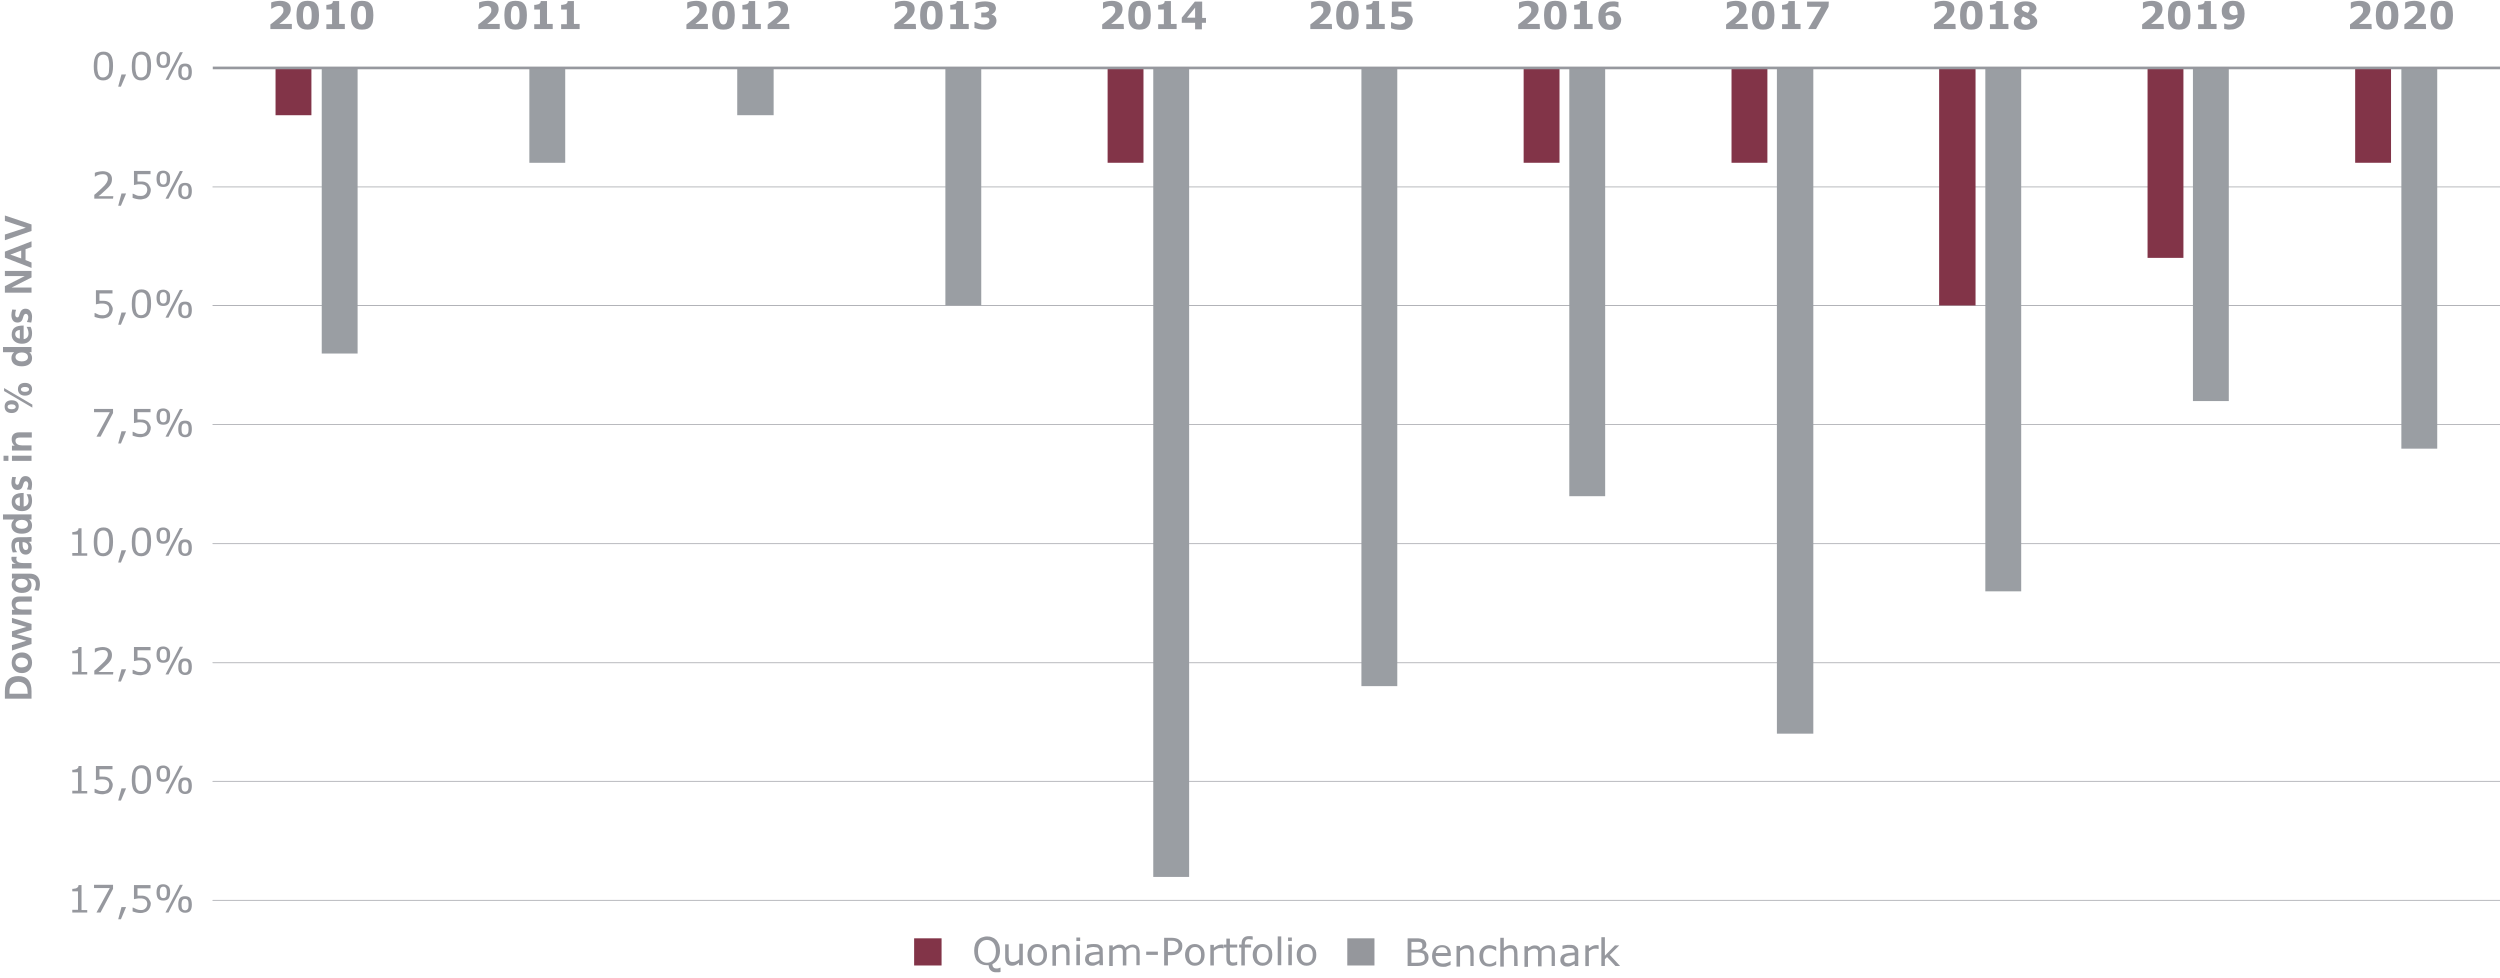 <?xml version="1.0" encoding="utf-8"?>
<!-- Generator: Adobe Illustrator 24.1.2, SVG Export Plug-In . SVG Version: 6.00 Build 0)  -->
<svg version="1.1" id="Ebene_1" xmlns="http://www.w3.org/2000/svg" xmlns:xlink="http://www.w3.org/1999/xlink" x="0px" y="0px"
	 viewBox="0 0 920 360" style="enable-background:new 0 0 920 360;" xml:space="preserve">
<style type="text/css">
	.st0{fill:none;stroke:#96989E;stroke-width:0.25;stroke-linecap:round;stroke-linejoin:round;stroke-miterlimit:10;}
	.st1{fill:#823448;}
	.st2{fill:#9A9EA3;}
	.st3{fill:none;stroke:#96989E;stroke-linejoin:round;stroke-miterlimit:10;}
	.st4{fill:#96989E;}
	.st5{fill-rule:evenodd;clip-rule:evenodd;fill:#823448;}
	.st6{fill-rule:evenodd;clip-rule:evenodd;fill:#95979C;}
</style>
<g id="Ebene_1_1_">
	<g>
		<path class="st0" d="M78.3,68.8H920 M78.3,112.4H920 M78.3,156.2H920 M78.3,200.1H920 M78.3,243.9H920 M78.3,287.5H920
			 M78.3,331.3H920"/>
	</g>
	<g>
		<path class="st1" d="M101.4,42.4h13.2V25h-13.2V42.4L101.4,42.4z M407.6,59.9h13.2v-35h-13.2V59.9L407.6,59.9z M560.7,59.9h13.2
			v-35h-13.2V59.9L560.7,59.9z M637.2,59.9h13.2v-35h-13.2V59.9L637.2,59.9z M713.6,112.4H727V25h-13.4V112.4L713.6,112.4z
			 M790.3,94.9h13.2v-70h-13.2V94.9L790.3,94.9z M866.7,59.9h13.2v-35h-13.2V59.9L866.7,59.9z"/>
	</g>
	<g>
		<path class="st2" d="M118.4,130.1h13.2V25h-13.2L118.4,130.1L118.4,130.1z M194.8,59.9H208v-35h-13.2V59.9L194.8,59.9z
			 M271.3,42.4h13.4V25h-13.4V42.4L271.3,42.4z M347.9,112.4h13.2V25h-13.2V112.4L347.9,112.4z M424.4,322.7h13.2V25h-13.2V322.7
			L424.4,322.7z M501,252.5h13.2V25H501V252.5L501,252.5z M577.5,182.6h13.2V25h-13.2V182.6L577.5,182.6z M653.9,270h13.4V25h-13.4
			V270L653.9,270z M730.6,217.6h13.2V25h-13.2V217.6L730.6,217.6z M807,147.6h13.2V25H807V147.6L807,147.6z M883.7,165.1h13.2V25
			h-13.2V165.1L883.7,165.1z"/>
	</g>
	<g>
		<line class="st3" x1="78.3" y1="25" x2="920" y2="25"/>
	</g>
	<g>
		<g>
			<g>
				<path class="st4" d="M41.6,24.3c0,1.8-0.3,3.2-0.9,4s-1.5,1.3-2.7,1.3s-2.1-0.4-2.7-1.3s-0.8-2.2-0.8-4s0.3-3.1,0.9-4
					s1.5-1.3,2.7-1.3s2.1,0.4,2.7,1.3S41.6,22.5,41.6,24.3z M39.8,27.4c0.2-0.4,0.3-0.8,0.3-1.3s0.1-1.1,0.1-1.8s0-1.3-0.1-1.8
					s-0.2-0.9-0.3-1.3c-0.2-0.4-0.4-0.6-0.7-0.8s-0.6-0.3-1.1-0.3c-0.4,0-0.8,0.1-1.1,0.3s-0.5,0.4-0.7,0.8
					c-0.2,0.3-0.3,0.8-0.3,1.3s-0.1,1.1-0.1,1.8s0,1.3,0.1,1.8s0.2,0.9,0.3,1.3c0.2,0.4,0.4,0.6,0.6,0.8s0.6,0.3,1.1,0.3
					c0.4,0,0.8-0.1,1.1-0.3S39.6,27.7,39.8,27.4z"/>
				<path class="st4" d="M46.4,27.4l-1.9,4.5h-1l1.2-4.5H46.4z"/>
				<path class="st4" d="M55.6,24.3c0,1.8-0.3,3.2-0.9,4s-1.5,1.3-2.7,1.3s-2.1-0.4-2.7-1.3s-0.8-2.2-0.8-4s0.3-3.1,0.9-4
					s1.5-1.3,2.7-1.3s2.1,0.4,2.7,1.3S55.6,22.5,55.6,24.3z M53.8,27.4c0.2-0.4,0.3-0.8,0.3-1.3s0.1-1.1,0.1-1.8s0-1.3-0.1-1.8
					s-0.2-0.9-0.3-1.3c-0.2-0.4-0.4-0.6-0.7-0.8s-0.6-0.3-1.1-0.3c-0.4,0-0.8,0.1-1.1,0.3s-0.5,0.4-0.7,0.8
					c-0.2,0.3-0.3,0.8-0.3,1.3s-0.1,1.1-0.1,1.8s0,1.3,0.1,1.8s0.2,0.9,0.3,1.3c0.2,0.4,0.4,0.6,0.6,0.8s0.6,0.3,1.1,0.3
					c0.4,0,0.8-0.1,1.1-0.3S53.6,27.7,53.8,27.4z"/>
				<path class="st4" d="M62.6,22c0,1-0.2,1.8-0.6,2.3S60.9,25,60.1,25c-0.8,0-1.5-0.2-1.9-0.7S57.6,23,57.6,22s0.2-1.8,0.6-2.3
					s1.1-0.7,1.9-0.7c0.8,0,1.4,0.3,1.9,0.8S62.6,21,62.6,22z M61.4,22c0-0.8-0.1-1.3-0.3-1.6s-0.5-0.5-1-0.5s-0.8,0.2-1,0.5
					s-0.3,0.9-0.3,1.6s0.1,1.3,0.3,1.6s0.5,0.5,1,0.5s0.8-0.2,1-0.5S61.4,22.8,61.4,22z M67.3,19.2L62,29.4h-1.1l5.3-10.2
					C66.2,19.2,67.3,19.2,67.3,19.2z M70.6,26.5c0,1-0.2,1.8-0.6,2.3s-1.1,0.7-1.9,0.7s-1.4-0.3-1.9-0.8s-0.6-1.3-0.6-2.3
					s0.2-1.8,0.6-2.3s1.1-0.7,1.9-0.7s1.5,0.2,1.9,0.7S70.6,25.5,70.6,26.5z M69.4,26.5c0-0.8-0.1-1.3-0.3-1.6s-0.5-0.5-1-0.5
					s-0.8,0.2-1,0.5s-0.3,0.9-0.3,1.6s0.1,1.3,0.3,1.6s0.5,0.5,1,0.5s0.8-0.2,1-0.5S69.4,27.3,69.4,26.5z"/>
			</g>
		</g>
	</g>
	<g>
		<g>
			<g>
				<path class="st4" d="M41.6,73.1h-6.9v-1.4c0.5-0.4,1-0.8,1.4-1.2s0.9-0.8,1.3-1.2c0.9-0.8,1.5-1.5,1.8-2s0.5-1,0.5-1.6
					c0-0.5-0.2-0.9-0.5-1.2s-0.8-0.4-1.5-0.4c-0.4,0-0.9,0.1-1.3,0.2s-1,0.4-1.4,0.7h-0.1v-1.4c0.3-0.2,0.8-0.3,1.3-0.4
					s1.1-0.2,1.6-0.2c1,0,1.9,0.3,2.5,0.8c0.6,0.5,0.9,1.2,0.9,2c0,0.4,0,0.7-0.1,1.1s-0.2,0.7-0.4,1s-0.4,0.6-0.6,0.8
					s-0.5,0.6-0.9,0.9c-0.5,0.5-1,0.9-1.5,1.4s-1,0.9-1.5,1.2h5.5L41.6,73.1L41.6,73.1z"/>
				<path class="st4" d="M46.4,71.2l-1.9,4.5h-1l1.2-4.5H46.4z"/>
				<path class="st4" d="M55.5,69.9c0,0.5-0.1,0.9-0.3,1.4s-0.4,0.8-0.7,1.1c-0.3,0.3-0.7,0.6-1.2,0.7s-1,0.3-1.6,0.3
					s-1.1-0.1-1.6-0.2s-1-0.3-1.3-0.4v-1.5H49c0.4,0.2,0.8,0.4,1.3,0.6s1,0.2,1.5,0.2c0.3,0,0.6,0,0.9-0.1s0.6-0.3,0.8-0.5
					s0.4-0.4,0.5-0.7s0.2-0.6,0.2-1s-0.1-0.6-0.2-0.9s-0.3-0.4-0.5-0.6S53,68,52.6,67.9s-0.7-0.1-1.1-0.1c-0.4,0-0.8,0-1.2,0.1
					s-0.7,0.1-1,0.2v-5.2h6.1v1.2h-4.8v2.7c0.2,0,0.4,0,0.6,0s0.4,0,0.5,0c0.6,0,1,0,1.4,0.1s0.8,0.3,1.1,0.5c0.4,0.3,0.6,0.6,0.8,1
					S55.5,69.3,55.5,69.9z"/>
				<path class="st4" d="M62.6,65.8c0,1-0.2,1.8-0.6,2.3s-1.1,0.7-1.9,0.7c-0.8,0-1.5-0.2-1.9-0.7s-0.6-1.3-0.6-2.3s0.2-1.8,0.6-2.3
					s1.1-0.7,1.9-0.7c0.8,0,1.4,0.3,1.9,0.8C62.5,64.1,62.6,64.8,62.6,65.8z M61.4,65.8c0-0.8-0.1-1.3-0.3-1.6
					c-0.2-0.3-0.5-0.5-1-0.5s-0.8,0.2-1,0.5c-0.2,0.3-0.3,0.9-0.3,1.6s0.1,1.3,0.3,1.6s0.5,0.5,1,0.5s0.8-0.2,1-0.5
					S61.4,66.6,61.4,65.8z M67.3,63L62,73.1h-1.1l5.3-10.2L67.3,63L67.3,63z M70.6,70.3c0,1-0.2,1.8-0.6,2.3s-1.1,0.7-1.9,0.7
					s-1.4-0.3-1.9-0.8s-0.6-1.2-0.6-2.2s0.2-1.8,0.6-2.3s1.1-0.7,1.9-0.7s1.5,0.2,1.9,0.7S70.6,69.3,70.6,70.3z M69.4,70.3
					c0-0.8-0.1-1.3-0.3-1.6s-0.5-0.5-1-0.5s-0.8,0.2-1,0.5s-0.3,0.9-0.3,1.6s0.1,1.3,0.3,1.6s0.5,0.5,1,0.5s0.8-0.2,1-0.5
					S69.4,71.1,69.4,70.3z"/>
			</g>
		</g>
	</g>
	<g>
		<g>
			<g>
				<path class="st4" d="M41.5,113.7c0,0.5-0.1,0.9-0.3,1.4s-0.4,0.8-0.7,1.1s-0.7,0.6-1.2,0.7s-1,0.3-1.6,0.3s-1.1-0.1-1.6-0.2
					s-1-0.3-1.3-0.4v-1.4H35c0.4,0.2,0.8,0.4,1.3,0.6s1,0.2,1.5,0.2c0.3,0,0.6,0,0.9-0.1s0.6-0.3,0.8-0.5s0.4-0.4,0.5-0.7
					s0.2-0.6,0.2-1s-0.1-0.6-0.2-0.9s-0.3-0.4-0.5-0.6c-0.2-0.2-0.5-0.3-0.9-0.4s-0.7-0.1-1.1-0.1c-0.4,0-0.8,0-1.2,0.1
					s-0.7,0.1-1,0.2v-5.2h6.1v1.2h-4.8v2.7c0.2,0,0.4,0,0.6,0s0.4,0,0.5,0c0.6,0,1,0,1.4,0.1s0.8,0.3,1.1,0.5c0.4,0.3,0.6,0.6,0.8,1
					S41.5,113.1,41.5,113.7z"/>
				<path class="st4" d="M46.4,115l-1.9,4.5h-1l1.2-4.5H46.4z"/>
				<path class="st4" d="M55.6,111.8c0,1.8-0.3,3.2-0.9,4s-1.5,1.3-2.7,1.3s-2.1-0.4-2.7-1.3s-0.8-2.2-0.8-4s0.3-3.1,0.9-4
					s1.5-1.3,2.7-1.3s2.1,0.4,2.7,1.3S55.6,110,55.6,111.8z M53.8,114.9c0.2-0.4,0.3-0.8,0.3-1.3s0.1-1.1,0.1-1.8s0-1.3-0.1-1.8
					s-0.2-0.9-0.3-1.3c-0.2-0.4-0.4-0.6-0.7-0.8s-0.6-0.3-1.1-0.3c-0.4,0-0.8,0.1-1.1,0.3s-0.5,0.4-0.7,0.8
					c-0.2,0.3-0.3,0.8-0.3,1.3s-0.1,1.1-0.1,1.8s0,1.3,0.1,1.8s0.2,0.9,0.3,1.3c0.2,0.4,0.4,0.6,0.6,0.8s0.6,0.3,1.1,0.3
					c0.4,0,0.8-0.1,1.1-0.3S53.6,115.3,53.8,114.9z"/>
				<path class="st4" d="M62.6,109.6c0,1-0.2,1.8-0.6,2.3s-1.1,0.7-1.9,0.7c-0.8,0-1.5-0.2-1.9-0.7s-0.6-1.3-0.6-2.3
					s0.2-1.8,0.6-2.3s1.1-0.7,1.9-0.7c0.8,0,1.4,0.3,1.9,0.8S62.6,108.5,62.6,109.6z M61.4,109.6c0-0.8-0.1-1.3-0.3-1.6
					s-0.5-0.5-1-0.5s-0.8,0.2-1,0.5s-0.3,0.9-0.3,1.6s0.1,1.3,0.3,1.6s0.5,0.5,1,0.5s0.8-0.2,1-0.5S61.4,110.3,61.4,109.6z
					 M67.3,106.7L62,116.9h-1.1l5.3-10.2L67.3,106.7L67.3,106.7z M70.6,114.1c0,1-0.2,1.8-0.6,2.3s-1.1,0.7-1.9,0.7
					s-1.4-0.3-1.9-0.8s-0.6-1.3-0.6-2.3s0.2-1.8,0.6-2.3s1.1-0.7,1.9-0.7s1.5,0.2,1.9,0.7S70.6,113.1,70.6,114.1z M69.4,114.1
					c0-0.8-0.1-1.3-0.3-1.6s-0.5-0.5-1-0.5s-0.8,0.2-1,0.5s-0.3,0.9-0.3,1.6s0.1,1.3,0.3,1.6s0.5,0.5,1,0.5s0.8-0.2,1-0.5
					S69.4,114.9,69.4,114.1z"/>
			</g>
		</g>
	</g>
	<g>
		<g>
			<g>
				<path class="st4" d="M41.6,152l-4.6,8.7h-1.5l4.9-9h-5.8v-1.2h7C41.6,150.5,41.6,152,41.6,152z"/>
				<path class="st4" d="M46.4,158.7l-1.9,4.5h-1l1.2-4.5H46.4z"/>
				<path class="st4" d="M55.5,157.4c0,0.5-0.1,0.9-0.3,1.4s-0.4,0.8-0.7,1.1s-0.7,0.6-1.2,0.7s-1,0.3-1.6,0.3s-1.1-0.1-1.6-0.2
					s-1-0.3-1.3-0.4v-1.4H49c0.4,0.2,0.8,0.4,1.3,0.6s1,0.2,1.5,0.2c0.3,0,0.6,0,0.9-0.1s0.6-0.3,0.8-0.5s0.4-0.4,0.5-0.7
					s0.2-0.6,0.2-1s-0.1-0.6-0.2-0.9s-0.3-0.4-0.5-0.6c-0.2-0.2-0.5-0.3-0.9-0.4s-0.7-0.1-1.1-0.1c-0.4,0-0.8,0-1.2,0.1
					s-0.7,0.1-1,0.2v-5.2h6.1v1.2h-4.8v2.7c0.2,0,0.4,0,0.6,0s0.4,0,0.5,0c0.6,0,1,0,1.4,0.1s0.8,0.3,1.1,0.5c0.4,0.3,0.6,0.6,0.8,1
					S55.5,156.9,55.5,157.4z"/>
				<path class="st4" d="M62.6,153.3c0,1-0.2,1.8-0.6,2.3s-1.1,0.7-1.9,0.7c-0.8,0-1.5-0.2-1.9-0.7s-0.6-1.3-0.6-2.3
					s0.2-1.8,0.6-2.3s1.1-0.7,1.9-0.7c0.8,0,1.4,0.3,1.9,0.8S62.6,152.3,62.6,153.3z M61.4,153.3c0-0.8-0.1-1.3-0.3-1.6
					s-0.5-0.5-1-0.5s-0.8,0.2-1,0.5s-0.3,0.9-0.3,1.6s0.1,1.3,0.3,1.6s0.5,0.5,1,0.5s0.8-0.2,1-0.5S61.4,154.1,61.4,153.3z
					 M67.3,150.5L62,160.7h-1.1l5.3-10.2H67.3z M70.6,157.9c0,1-0.2,1.8-0.6,2.3s-1.1,0.7-1.9,0.7s-1.4-0.3-1.9-0.8
					s-0.6-1.3-0.6-2.3s0.2-1.8,0.6-2.3s1.1-0.7,1.9-0.7s1.5,0.2,1.9,0.7S70.6,156.8,70.6,157.9z M69.4,157.9c0-0.8-0.1-1.3-0.3-1.6
					s-0.5-0.5-1-0.5s-0.8,0.2-1,0.5s-0.3,0.9-0.3,1.6s0.1,1.3,0.3,1.6s0.5,0.5,1,0.5s0.8-0.2,1-0.5S69.4,158.7,69.4,157.9z"/>
			</g>
		</g>
	</g>
	<g>
		<g>
			<g>
				<path class="st4" d="M32.1,204.5h-5.5v-1h2.1v-6.8h-2.1v-0.9c0.3,0,0.6,0,0.9-0.1s0.6-0.1,0.7-0.2c0.2-0.1,0.4-0.3,0.5-0.4
					s0.2-0.4,0.2-0.7H30v9.2h2.1V204.5z"/>
				<path class="st4" d="M41.6,199.4c0,1.8-0.3,3.2-0.9,4s-1.5,1.3-2.7,1.3s-2.1-0.4-2.7-1.3s-0.8-2.2-0.8-4s0.3-3.1,0.9-4
					s1.5-1.3,2.7-1.3s2.1,0.4,2.7,1.3S41.6,197.6,41.6,199.4z M39.8,202.5c0.2-0.4,0.3-0.8,0.3-1.3s0.1-1.1,0.1-1.8s0-1.3-0.1-1.8
					s-0.2-0.9-0.3-1.3c-0.2-0.4-0.4-0.6-0.7-0.8s-0.6-0.3-1.1-0.3c-0.4,0-0.8,0.1-1.1,0.3s-0.5,0.4-0.7,0.8
					c-0.2,0.3-0.3,0.8-0.3,1.3s-0.1,1.1-0.1,1.8s0,1.3,0.1,1.8s0.2,0.9,0.3,1.3c0.2,0.4,0.4,0.6,0.6,0.8s0.6,0.3,1.1,0.3
					c0.4,0,0.8-0.1,1.1-0.3S39.6,202.8,39.8,202.5z"/>
				<path class="st4" d="M46.4,202.5l-1.9,4.5h-1l1.2-4.5H46.4z"/>
				<path class="st4" d="M55.6,199.4c0,1.8-0.3,3.2-0.9,4s-1.5,1.3-2.7,1.3s-2.1-0.4-2.7-1.3s-0.8-2.2-0.8-4s0.3-3.1,0.9-4
					s1.5-1.3,2.7-1.3s2.1,0.4,2.7,1.3S55.6,197.6,55.6,199.4z M53.8,202.5c0.2-0.4,0.3-0.8,0.3-1.3s0.1-1.1,0.1-1.8s0-1.3-0.1-1.8
					s-0.2-0.9-0.3-1.3c-0.2-0.4-0.4-0.6-0.7-0.8s-0.6-0.3-1.1-0.3c-0.4,0-0.8,0.1-1.1,0.3s-0.5,0.4-0.7,0.8
					c-0.2,0.3-0.3,0.8-0.3,1.3s-0.1,1.1-0.1,1.8s0,1.3,0.1,1.8s0.2,0.9,0.3,1.3c0.2,0.4,0.4,0.6,0.6,0.8s0.6,0.3,1.1,0.3
					c0.4,0,0.8-0.1,1.1-0.3S53.6,202.8,53.8,202.5z"/>
				<path class="st4" d="M62.6,197.1c0,1-0.2,1.8-0.6,2.3s-1.1,0.7-1.9,0.7c-0.8,0-1.5-0.2-1.9-0.7s-0.6-1.3-0.6-2.3
					s0.2-1.8,0.6-2.3s1.1-0.7,1.9-0.7c0.8,0,1.4,0.3,1.9,0.8S62.6,196.1,62.6,197.1z M61.4,197.1c0-0.8-0.1-1.3-0.3-1.6
					s-0.5-0.5-1-0.5s-0.8,0.2-1,0.5s-0.3,0.9-0.3,1.6s0.1,1.3,0.3,1.6s0.5,0.5,1,0.5s0.8-0.2,1-0.5S61.4,197.9,61.4,197.1z
					 M67.3,194.3L62,204.5h-1.1l5.3-10.2H67.3z M70.6,201.6c0,1-0.2,1.8-0.6,2.3s-1.1,0.7-1.9,0.7s-1.4-0.3-1.9-0.8
					s-0.6-1.3-0.6-2.3s0.2-1.8,0.6-2.3s1.1-0.7,1.9-0.7s1.5,0.2,1.9,0.7S70.6,200.6,70.6,201.6z M69.4,201.6c0-0.8-0.1-1.3-0.3-1.6
					s-0.5-0.5-1-0.5s-0.8,0.2-1,0.5s-0.3,0.9-0.3,1.6s0.1,1.3,0.3,1.6s0.5,0.5,1,0.5s0.8-0.2,1-0.5S69.4,202.4,69.4,201.6z"/>
			</g>
		</g>
	</g>
	<g>
		<g>
			<g>
				<path class="st4" d="M32.1,248.2h-5.5v-1h2.1v-6.8h-2.1v-0.9c0.3,0,0.6,0,0.9-0.1s0.6-0.1,0.7-0.2c0.2-0.1,0.4-0.3,0.5-0.4
					s0.2-0.4,0.2-0.7H30v9.2h2.1V248.2z"/>
				<path class="st4" d="M41.6,248.2h-6.9v-1.4c0.5-0.4,1-0.8,1.4-1.2s0.9-0.8,1.3-1.2c0.9-0.8,1.5-1.5,1.8-2s0.5-1,0.5-1.6
					c0-0.5-0.2-0.9-0.5-1.2s-0.8-0.4-1.5-0.4c-0.4,0-0.9,0.1-1.3,0.2s-1,0.4-1.4,0.7h-0.1v-1.4c0.3-0.2,0.8-0.3,1.3-0.4
					s1.1-0.2,1.6-0.2c1,0,1.9,0.3,2.5,0.8s0.9,1.2,0.9,2c0,0.4,0,0.7-0.1,1.1s-0.2,0.7-0.4,1s-0.4,0.6-0.6,0.8s-0.5,0.6-0.9,0.9
					c-0.5,0.5-1,0.9-1.5,1.4s-1,0.9-1.5,1.2h5.5L41.6,248.2L41.6,248.2z"/>
				<path class="st4" d="M46.4,246.3l-1.9,4.5h-1l1.2-4.5H46.4z"/>
				<path class="st4" d="M55.5,245c0,0.5-0.1,0.9-0.3,1.4s-0.4,0.8-0.7,1.1c-0.3,0.3-0.7,0.6-1.2,0.7s-1,0.3-1.6,0.3
					s-1.1-0.1-1.6-0.2s-1-0.3-1.3-0.4v-1.4H49c0.4,0.2,0.8,0.4,1.3,0.6s1,0.2,1.5,0.2c0.3,0,0.6,0,0.9-0.1s0.6-0.3,0.8-0.5
					s0.4-0.4,0.5-0.7s0.2-0.6,0.2-1s-0.1-0.6-0.2-0.9s-0.3-0.4-0.5-0.6s-0.5-0.3-0.9-0.4s-0.7-0.1-1.1-0.1c-0.4,0-0.8,0-1.2,0.1
					s-0.7,0.1-1,0.2v-5.2h6.1v1.2h-4.8v2.7c0.2,0,0.4,0,0.6,0s0.4,0,0.5,0c0.6,0,1,0,1.4,0.1s0.8,0.3,1.1,0.5c0.4,0.3,0.6,0.6,0.8,1
					S55.5,244.4,55.5,245z"/>
				<path class="st4" d="M62.6,240.9c0,1-0.2,1.8-0.6,2.3s-1.1,0.7-1.9,0.7c-0.8,0-1.5-0.2-1.9-0.7s-0.6-1.3-0.6-2.3
					s0.2-1.8,0.6-2.3s1.1-0.7,1.9-0.7c0.8,0,1.4,0.3,1.9,0.8S62.6,239.9,62.6,240.9z M61.4,240.9c0-0.8-0.1-1.3-0.3-1.6
					s-0.5-0.5-1-0.5s-0.8,0.2-1,0.5s-0.3,0.9-0.3,1.6s0.1,1.3,0.3,1.6s0.5,0.5,1,0.5s0.8-0.2,1-0.5S61.4,241.7,61.4,240.9z
					 M67.3,238.1L62,248.2h-1.1l5.3-10.2h1.1V238.1z M70.6,245.4c0,1-0.2,1.8-0.6,2.3s-1.1,0.7-1.9,0.7s-1.4-0.3-1.9-0.8
					s-0.6-1.3-0.6-2.3s0.2-1.8,0.6-2.3s1.1-0.7,1.9-0.7s1.5,0.2,1.9,0.7S70.6,244.4,70.6,245.4z M69.4,245.4c0-0.8-0.1-1.3-0.3-1.6
					s-0.5-0.5-1-0.5s-0.8,0.2-1,0.5s-0.3,0.9-0.3,1.6s0.1,1.3,0.3,1.6s0.5,0.5,1,0.5s0.8-0.2,1-0.5S69.4,246.2,69.4,245.4z"/>
			</g>
		</g>
	</g>
	<g>
		<g>
			<g>
				<path class="st4" d="M32.1,292h-5.5v-1h2.1v-6.8h-2.1v-0.9c0.3,0,0.6,0,0.9-0.1s0.6-0.1,0.7-0.2c0.2-0.1,0.4-0.3,0.5-0.4
					s0.2-0.4,0.2-0.7H30v9.2h2.1V292z"/>
				<path class="st4" d="M41.5,288.8c0,0.5-0.1,0.9-0.3,1.4s-0.4,0.8-0.7,1.1c-0.3,0.3-0.7,0.6-1.2,0.7s-1,0.3-1.6,0.3
					s-1.1-0.1-1.6-0.2s-1-0.3-1.3-0.4v-1.4H35c0.4,0.2,0.8,0.4,1.3,0.6s1,0.2,1.5,0.2c0.3,0,0.6,0,0.9-0.1s0.6-0.3,0.8-0.5
					s0.4-0.4,0.5-0.7s0.2-0.6,0.2-1s-0.1-0.6-0.2-0.9s-0.3-0.4-0.5-0.6s-0.5-0.3-0.9-0.4s-0.7-0.1-1.1-0.1c-0.4,0-0.8,0-1.2,0.1
					s-0.7,0.1-1,0.2v-5.2h6.1v1.2h-4.8v2.7c0.2,0,0.4,0,0.6,0s0.4,0,0.5,0c0.6,0,1,0,1.4,0.1s0.8,0.3,1.1,0.5c0.4,0.3,0.6,0.6,0.8,1
					S41.5,288.2,41.5,288.8z"/>
				<path class="st4" d="M46.4,290.1l-1.9,4.5h-1l1.2-4.5H46.4z"/>
				<path class="st4" d="M55.6,286.9c0,1.8-0.3,3.2-0.9,4s-1.5,1.3-2.7,1.3s-2.1-0.4-2.7-1.3s-0.8-2.2-0.8-4s0.3-3.1,0.9-4
					s1.5-1.3,2.7-1.3s2.1,0.4,2.7,1.3S55.6,285.1,55.6,286.9z M53.8,290c0.2-0.4,0.3-0.8,0.3-1.3s0.1-1.1,0.1-1.8
					c0-0.7,0-1.3-0.1-1.8s-0.2-0.9-0.3-1.3c-0.2-0.4-0.4-0.6-0.7-0.8s-0.6-0.3-1.1-0.3c-0.4,0-0.8,0.1-1.1,0.3s-0.5,0.4-0.7,0.8
					c-0.2,0.3-0.3,0.8-0.3,1.3s-0.1,1.1-0.1,1.8c0,0.7,0,1.3,0.1,1.8s0.2,0.9,0.3,1.3c0.2,0.4,0.4,0.6,0.6,0.8s0.6,0.3,1.1,0.3
					c0.4,0,0.8-0.1,1.1-0.3S53.6,290.4,53.8,290z"/>
				<path class="st4" d="M62.6,284.7c0,1-0.2,1.8-0.6,2.3s-1.1,0.7-1.9,0.7c-0.8,0-1.5-0.2-1.9-0.7s-0.6-1.3-0.6-2.3
					s0.2-1.8,0.6-2.3s1.1-0.7,1.9-0.7c0.8,0,1.4,0.3,1.9,0.8S62.6,283.7,62.6,284.7z M61.4,284.7c0-0.8-0.1-1.3-0.3-1.6
					s-0.5-0.5-1-0.5s-0.8,0.2-1,0.5s-0.3,0.9-0.3,1.6s0.1,1.3,0.3,1.6s0.5,0.5,1,0.5s0.8-0.2,1-0.5S61.4,285.5,61.4,284.7z
					 M67.3,281.8L62,292h-1.1l5.3-10.2H67.3z M70.6,289.2c0,1-0.2,1.8-0.6,2.3s-1.1,0.7-1.9,0.7s-1.4-0.3-1.9-0.8s-0.6-1.3-0.6-2.3
					s0.2-1.8,0.6-2.3s1.1-0.7,1.9-0.7s1.5,0.2,1.9,0.7S70.6,288.2,70.6,289.2z M69.4,289.2c0-0.8-0.1-1.3-0.3-1.6s-0.5-0.5-1-0.5
					s-0.8,0.2-1,0.5s-0.3,0.9-0.3,1.6s0.1,1.3,0.3,1.6s0.5,0.5,1,0.5s0.8-0.2,1-0.5S69.4,290,69.4,289.2z"/>
			</g>
		</g>
	</g>
	<g>
		<g>
			<g>
				<path class="st4" d="M32.1,335.8h-5.5v-1h2.1V328h-2.1v-0.9c0.3,0,0.6,0,0.9-0.1c0.3,0,0.6-0.1,0.7-0.2c0.2-0.1,0.4-0.3,0.5-0.4
					c0.1-0.2,0.2-0.4,0.2-0.7H30v9.2h2.1V335.8z"/>
				<path class="st4" d="M41.6,327.1l-4.6,8.7h-1.5l4.9-9h-5.8v-1.2h7C41.6,325.6,41.6,327.1,41.6,327.1z"/>
				<path class="st4" d="M46.4,333.8l-1.9,4.5h-1l1.2-4.5H46.4z"/>
				<path class="st4" d="M55.5,332.5c0,0.5-0.1,0.9-0.3,1.4s-0.4,0.8-0.7,1.1c-0.3,0.3-0.7,0.6-1.2,0.7c-0.5,0.2-1,0.3-1.6,0.3
					s-1.1-0.1-1.6-0.2s-1-0.3-1.3-0.4V334H49c0.4,0.2,0.8,0.4,1.3,0.6s1,0.3,1.5,0.3c0.3,0,0.6,0,0.9-0.1s0.6-0.3,0.8-0.5
					s0.4-0.4,0.5-0.7s0.2-0.6,0.2-1s-0.1-0.6-0.2-0.9s-0.3-0.4-0.5-0.6s-0.5-0.3-0.9-0.4c-0.3-0.1-0.7-0.1-1.1-0.1
					c-0.4,0-0.8,0-1.2,0.1s-0.7,0.1-1,0.2v-5.2h6.1v1.2h-4.8v2.7c0.2,0,0.4,0,0.6,0s0.4,0,0.5,0c0.6,0,1,0,1.4,0.1s0.8,0.3,1.1,0.5
					c0.4,0.3,0.6,0.6,0.8,1S55.5,331.9,55.5,332.5z"/>
				<path class="st4" d="M62.6,328.4c0,1-0.2,1.8-0.6,2.3s-1.1,0.7-1.9,0.7c-0.8,0-1.5-0.2-1.9-0.7s-0.6-1.3-0.6-2.3
					s0.2-1.8,0.6-2.3s1.1-0.7,1.9-0.7c0.8,0,1.4,0.3,1.9,0.8S62.6,327.4,62.6,328.4z M61.4,328.4c0-0.8-0.1-1.3-0.3-1.6
					s-0.5-0.5-1-0.5s-0.8,0.2-1,0.5s-0.3,0.9-0.3,1.6s0.1,1.3,0.3,1.6c0.2,0.3,0.5,0.5,1,0.5s0.8-0.2,1-0.5
					C61.3,329.8,61.4,329.2,61.4,328.4z M67.3,325.6L62,335.8h-1.1l5.3-10.2H67.3z M70.6,332.9c0,1-0.2,1.8-0.6,2.3
					s-1.1,0.7-1.9,0.7s-1.4-0.3-1.9-0.8s-0.6-1.3-0.6-2.3s0.2-1.8,0.6-2.3s1.1-0.7,1.9-0.7s1.5,0.2,1.9,0.7S70.6,331.9,70.6,332.9z
					 M69.4,332.9c0-0.8-0.1-1.3-0.3-1.6s-0.5-0.5-1-0.5s-0.8,0.2-1,0.5s-0.3,0.9-0.3,1.6s0.1,1.3,0.3,1.6c0.2,0.3,0.5,0.5,1,0.5
					s0.8-0.2,1-0.5C69.3,334.3,69.4,333.7,69.4,332.9z"/>
			</g>
		</g>
	</g>
	<g>
		<g>
			<g>
				<path class="st4" d="M107.5,10.7h-8V9c0.6-0.4,1.2-0.9,1.8-1.4s1.1-0.9,1.5-1.3c0.6-0.5,0.9-1,1.2-1.4s0.3-0.8,0.3-1.2
					c0-0.5-0.1-0.8-0.4-1.1s-0.7-0.4-1.3-0.4c-0.4,0-0.9,0.1-1.3,0.3s-0.9,0.4-1.3,0.7h-0.2V0.9c0.3-0.1,0.8-0.3,1.4-0.4
					s1.3-0.2,1.9-0.2c1.3,0,2.2,0.3,2.9,0.8s1,1.3,1,2.3c0,0.6-0.2,1.3-0.5,1.8S105.7,6.4,105,7c-0.4,0.4-0.8,0.7-1.3,1.1
					s-0.7,0.5-0.9,0.7h4.6v1.9H107.5z"/>
				<path class="st4" d="M117.4,5.6c0,0.9-0.1,1.6-0.2,2.3s-0.4,1.2-0.7,1.7c-0.3,0.4-0.8,0.8-1.3,1s-1.2,0.3-2,0.3
					s-1.4-0.1-1.9-0.3s-1-0.6-1.3-1s-0.6-1-0.7-1.7s-0.2-1.4-0.2-2.3c0-0.9,0.1-1.7,0.2-2.3s0.4-1.2,0.7-1.7c0.3-0.4,0.8-0.8,1.3-1
					s1.2-0.3,1.9-0.3c0.8,0,1.4,0.1,2,0.3c0.5,0.2,1,0.6,1.3,1s0.6,1,0.7,1.7S117.4,4.7,117.4,5.6z M114.7,5.6
					c0-1.2-0.1-2.1-0.4-2.6c-0.2-0.5-0.6-0.8-1.2-0.8s-1,0.3-1.2,0.8s-0.4,1.4-0.4,2.6s0.1,2.1,0.4,2.6c0.2,0.5,0.6,0.8,1.2,0.8
					s1-0.3,1.2-0.8C114.6,7.7,114.7,6.8,114.7,5.6z"/>
				<path class="st4" d="M126.9,10.7h-6.8V8.9h2.1V3.5h-2.1V1.8c0.3,0,0.6,0,0.9-0.1s0.6-0.1,0.8-0.2c0.2-0.1,0.4-0.3,0.5-0.4
					s0.2-0.4,0.2-0.7h2.3v8.4h2.1V10.7z"/>
				<path class="st4" d="M137.4,5.6c0,0.9-0.1,1.6-0.2,2.3s-0.4,1.2-0.7,1.7c-0.3,0.4-0.8,0.8-1.3,1s-1.2,0.3-2,0.3
					s-1.4-0.1-1.9-0.3s-1-0.6-1.3-1s-0.6-1-0.7-1.7s-0.2-1.4-0.2-2.3c0-0.9,0.1-1.7,0.2-2.3s0.4-1.2,0.7-1.7c0.3-0.4,0.8-0.8,1.3-1
					s1.2-0.3,1.9-0.3c0.8,0,1.4,0.1,2,0.3c0.5,0.2,1,0.6,1.3,1s0.6,1,0.7,1.7S137.4,4.7,137.4,5.6z M134.7,5.6
					c0-1.2-0.1-2.1-0.4-2.6c-0.2-0.5-0.6-0.8-1.2-0.8s-1,0.3-1.2,0.8s-0.4,1.4-0.4,2.6s0.1,2.1,0.4,2.6c0.2,0.5,0.6,0.8,1.2,0.8
					s1-0.3,1.2-0.8C134.6,7.7,134.7,6.8,134.7,5.6z"/>
			</g>
		</g>
	</g>
	<g>
		<g>
			<g>
				<path class="st4" d="M184,10.7h-8V9c0.6-0.4,1.2-0.9,1.8-1.4s1.1-0.9,1.5-1.3c0.6-0.5,0.9-1,1.2-1.4s0.3-0.8,0.3-1.2
					c0-0.5-0.1-0.8-0.4-1.1c-0.3-0.3-0.7-0.4-1.3-0.4c-0.4,0-0.9,0.1-1.3,0.3c-0.5,0.2-0.9,0.4-1.3,0.7h-0.2V0.9
					c0.3-0.1,0.8-0.3,1.4-0.4c0.6-0.1,1.3-0.2,1.9-0.2c1.3,0,2.2,0.3,2.9,0.8s1,1.3,1,2.3c0,0.6-0.2,1.3-0.5,1.8
					c-0.3,0.6-0.8,1.2-1.5,1.8c-0.4,0.4-0.8,0.7-1.3,1.1s-0.7,0.5-0.9,0.7h4.6v1.9H184z"/>
				<path class="st4" d="M193.9,5.6c0,0.9-0.1,1.6-0.2,2.3s-0.4,1.2-0.7,1.7c-0.3,0.4-0.8,0.8-1.3,1s-1.2,0.3-2,0.3
					s-1.4-0.1-1.9-0.3s-1-0.6-1.3-1s-0.6-1-0.7-1.7s-0.2-1.4-0.2-2.3c0-0.9,0.1-1.7,0.2-2.3s0.4-1.2,0.7-1.7c0.3-0.4,0.8-0.8,1.3-1
					s1.2-0.3,1.9-0.3c0.8,0,1.4,0.1,2,0.3c0.5,0.2,1,0.6,1.3,1s0.6,1,0.7,1.7S193.9,4.7,193.9,5.6z M191.2,5.6
					c0-1.2-0.1-2.1-0.4-2.6c-0.2-0.5-0.6-0.8-1.2-0.8s-1,0.3-1.2,0.8S188,4.4,188,5.6s0.1,2.1,0.4,2.6c0.2,0.5,0.6,0.8,1.2,0.8
					s1-0.3,1.2-0.8C191.1,7.7,191.2,6.8,191.2,5.6z"/>
				<path class="st4" d="M203.4,10.7h-6.8V8.9h2.1V3.5h-2.1V1.8c0.3,0,0.6,0,0.9-0.1s0.6-0.1,0.8-0.2s0.4-0.3,0.5-0.4
					s0.2-0.4,0.2-0.7h2.3v8.4h2.1V10.7z"/>
				<path class="st4" d="M213.3,10.7h-6.8V8.9h2.1V3.5h-2.1V1.8c0.3,0,0.6,0,0.9-0.1s0.6-0.1,0.8-0.2s0.4-0.3,0.5-0.4
					s0.2-0.4,0.2-0.7h2.3v8.4h2.1V10.7z"/>
			</g>
		</g>
	</g>
	<g>
		<g>
			<g>
				<path class="st4" d="M260.6,10.7h-8V9c0.6-0.4,1.2-0.9,1.8-1.4s1.1-0.9,1.5-1.3c0.6-0.5,0.9-1,1.2-1.4s0.3-0.8,0.3-1.2
					c0-0.5-0.1-0.8-0.4-1.1c-0.3-0.3-0.7-0.4-1.3-0.4c-0.4,0-0.9,0.1-1.3,0.3c-0.5,0.2-0.9,0.4-1.3,0.7h-0.2V0.9
					c0.3-0.1,0.8-0.3,1.4-0.4c0.6-0.1,1.3-0.2,1.9-0.2c1.3,0,2.2,0.3,2.9,0.8s1,1.3,1,2.3c0,0.6-0.2,1.3-0.5,1.8
					c-0.3,0.6-0.8,1.2-1.5,1.8c-0.4,0.4-0.8,0.7-1.3,1.1s-0.7,0.5-0.9,0.7h4.6v1.9H260.6z"/>
				<path class="st4" d="M270.4,5.6c0,0.9-0.1,1.6-0.2,2.3s-0.4,1.2-0.7,1.7c-0.3,0.4-0.8,0.8-1.3,1s-1.2,0.3-2,0.3
					s-1.4-0.1-1.9-0.3s-1-0.6-1.3-1s-0.6-1-0.7-1.7s-0.2-1.4-0.2-2.3c0-0.9,0.1-1.7,0.2-2.3s0.4-1.2,0.7-1.7c0.3-0.4,0.8-0.8,1.3-1
					s1.2-0.3,1.9-0.3c0.8,0,1.4,0.1,2,0.3c0.5,0.2,1,0.6,1.3,1s0.6,1,0.7,1.7S270.4,4.7,270.4,5.6z M267.8,5.6
					c0-1.2-0.1-2.1-0.4-2.6c-0.2-0.5-0.6-0.8-1.2-0.8s-1,0.3-1.2,0.8s-0.4,1.4-0.4,2.6s0.1,2.1,0.4,2.6c0.2,0.5,0.6,0.8,1.2,0.8
					s1-0.3,1.2-0.8C267.6,7.7,267.8,6.8,267.8,5.6z"/>
				<path class="st4" d="M280,10.7h-6.8V8.9h2.1V3.5h-2.1V1.8c0.3,0,0.6,0,0.9-0.1s0.6-0.1,0.8-0.2c0.2-0.1,0.4-0.3,0.5-0.4
					s0.2-0.4,0.2-0.7h2.3v8.4h2.1V10.7z"/>
				<path class="st4" d="M290.5,10.7h-8V9c0.6-0.4,1.2-0.9,1.8-1.4c0.6-0.5,1.1-0.9,1.5-1.3c0.6-0.5,0.9-1,1.2-1.4s0.3-0.8,0.3-1.2
					c0-0.5-0.1-0.8-0.4-1.1c-0.3-0.3-0.7-0.4-1.3-0.4c-0.4,0-0.9,0.1-1.3,0.3c-0.5,0.2-0.9,0.4-1.3,0.7h-0.2V0.9
					c0.3-0.1,0.8-0.3,1.4-0.4s1.3-0.2,1.9-0.2c1.3,0,2.2,0.3,2.9,0.8s1,1.3,1,2.3c0,0.6-0.2,1.3-0.5,1.8c-0.3,0.6-0.8,1.2-1.5,1.8
					c-0.4,0.4-0.8,0.7-1.3,1.1s-0.7,0.5-0.9,0.7h4.6L290.5,10.7L290.5,10.7z"/>
			</g>
		</g>
	</g>
	<g>
		<g>
			<g>
				<path class="st4" d="M337.1,10.7h-8V9c0.6-0.4,1.2-0.9,1.8-1.4c0.6-0.5,1.1-0.9,1.5-1.3c0.6-0.5,0.9-1,1.2-1.4s0.3-0.8,0.3-1.2
					c0-0.5-0.1-0.8-0.4-1.1c-0.3-0.3-0.7-0.4-1.3-0.4c-0.4,0-0.9,0.1-1.3,0.3c-0.5,0.2-0.9,0.4-1.3,0.7h-0.2V0.9
					c0.3-0.1,0.8-0.3,1.4-0.4s1.3-0.2,1.9-0.2c1.3,0,2.2,0.3,2.9,0.8s1,1.3,1,2.3c0,0.6-0.2,1.3-0.5,1.8c-0.3,0.6-0.8,1.2-1.5,1.8
					c-0.4,0.4-0.8,0.7-1.3,1.1s-0.7,0.5-0.9,0.7h4.6L337.1,10.7L337.1,10.7z"/>
				<path class="st4" d="M346.9,5.6c0,0.9-0.1,1.6-0.2,2.3s-0.4,1.2-0.7,1.7c-0.3,0.4-0.8,0.8-1.3,1s-1.2,0.3-2,0.3
					s-1.4-0.1-1.9-0.3s-1-0.6-1.3-1s-0.6-1-0.7-1.7s-0.2-1.4-0.2-2.3c0-0.9,0.1-1.7,0.2-2.3s0.4-1.2,0.7-1.7c0.3-0.4,0.8-0.8,1.3-1
					s1.2-0.3,1.9-0.3c0.8,0,1.4,0.1,2,0.3c0.5,0.2,1,0.6,1.3,1s0.6,1,0.7,1.7S346.9,4.7,346.9,5.6z M344.3,5.6
					c0-1.2-0.1-2.1-0.4-2.6c-0.2-0.5-0.6-0.8-1.2-0.8s-1,0.3-1.2,0.8s-0.4,1.4-0.4,2.6s0.1,2.1,0.4,2.6c0.2,0.5,0.6,0.8,1.2,0.8
					s1-0.3,1.2-0.8C344.2,7.7,344.3,6.8,344.3,5.6z"/>
				<path class="st4" d="M356.5,10.7h-6.8V8.9h2.1V3.5h-2.1V1.8c0.3,0,0.6,0,0.9-0.1s0.6-0.1,0.8-0.2c0.2-0.1,0.4-0.3,0.5-0.4
					s0.2-0.4,0.2-0.7h2.3v8.4h2.1V10.7z"/>
				<path class="st4" d="M366,5.9c0.2,0.2,0.4,0.4,0.5,0.7s0.2,0.6,0.2,1c0,0.5-0.1,0.9-0.3,1.3c-0.2,0.4-0.5,0.8-0.9,1.1
					s-0.8,0.5-1.3,0.7s-1.1,0.2-1.9,0.2s-1.6-0.1-2.2-0.2c-0.6-0.1-1.1-0.3-1.5-0.4V8.1h0.3c0.4,0.2,0.9,0.4,1.4,0.6
					c0.5,0.2,1,0.3,1.5,0.3c0.3,0,0.6,0,0.9-0.1s0.6-0.1,0.8-0.3c0.2-0.1,0.3-0.3,0.4-0.4s0.2-0.4,0.2-0.7S364,7,363.9,6.8
					s-0.3-0.3-0.5-0.3c-0.2-0.1-0.5-0.1-0.8-0.1s-0.6,0-0.9,0h-0.6V4.6h0.6c0.4,0,0.7,0,0.9,0s0.5-0.1,0.7-0.2
					c0.2-0.1,0.4-0.2,0.5-0.3c0.1-0.1,0.2-0.4,0.2-0.6s-0.1-0.4-0.2-0.5s-0.2-0.2-0.4-0.3c-0.2-0.1-0.4-0.1-0.6-0.2s-0.4,0-0.6,0
					c-0.4,0-0.9,0.1-1.4,0.2s-1,0.4-1.5,0.6H359V1.1c0.4-0.2,0.9-0.3,1.5-0.4s1.3-0.2,2-0.2c0.6,0,1.2,0.1,1.7,0.2s0.9,0.3,1.2,0.4
					c0.4,0.2,0.7,0.5,0.8,0.8s0.3,0.7,0.3,1.1c0,0.6-0.2,1.1-0.5,1.5c-0.4,0.4-0.8,0.7-1.4,0.9V5.3c0.2,0,0.5,0.1,0.7,0.2
					S365.8,5.7,366,5.9z"/>
			</g>
		</g>
	</g>
	<g>
		<g>
			<g>
				<path class="st4" d="M413.6,10.7h-8V9c0.6-0.4,1.2-0.9,1.8-1.4c0.6-0.5,1.1-0.9,1.5-1.3c0.6-0.5,0.9-1,1.2-1.4s0.3-0.8,0.3-1.2
					c0-0.5-0.1-0.8-0.4-1.1c-0.3-0.3-0.7-0.4-1.3-0.4c-0.4,0-0.9,0.1-1.3,0.3c-0.5,0.2-0.9,0.4-1.3,0.7h-0.2V0.9
					c0.3-0.1,0.8-0.3,1.4-0.4s1.3-0.2,1.9-0.2c1.3,0,2.2,0.3,2.9,0.8s1,1.3,1,2.3c0,0.6-0.2,1.3-0.5,1.8c-0.3,0.6-0.8,1.2-1.5,1.8
					c-0.4,0.4-0.8,0.7-1.3,1.1s-0.7,0.5-0.9,0.7h4.6L413.6,10.7L413.6,10.7z"/>
				<path class="st4" d="M423.5,5.6c0,0.9-0.1,1.6-0.2,2.3s-0.4,1.2-0.7,1.7c-0.3,0.4-0.8,0.8-1.3,1s-1.2,0.3-2,0.3
					s-1.4-0.1-1.9-0.3s-1-0.6-1.3-1s-0.6-1-0.7-1.7s-0.2-1.4-0.2-2.3c0-0.9,0.1-1.7,0.2-2.3s0.4-1.2,0.7-1.7c0.3-0.4,0.8-0.8,1.3-1
					s1.2-0.3,1.9-0.3c0.8,0,1.4,0.1,2,0.3c0.5,0.2,1,0.6,1.3,1s0.6,1,0.7,1.7S423.5,4.7,423.5,5.6z M420.8,5.6
					c0-1.2-0.1-2.1-0.4-2.6c-0.2-0.5-0.6-0.8-1.2-0.8s-1,0.3-1.2,0.8s-0.4,1.4-0.4,2.6s0.1,2.1,0.4,2.6c0.2,0.5,0.6,0.8,1.2,0.8
					s1-0.3,1.2-0.8C420.7,7.7,420.8,6.8,420.8,5.6z"/>
				<path class="st4" d="M433,10.7h-6.8V8.9h2.1V3.5h-2.1V1.8c0.3,0,0.6,0,0.9-0.1s0.6-0.1,0.8-0.2c0.2-0.1,0.4-0.3,0.5-0.4
					s0.2-0.4,0.2-0.7h2.3v8.4h2.1V10.7z"/>
				<path class="st4" d="M443.7,8.4h-1.4v2.4h-2.5V8.4h-4.9V6.5l4.8-5.9h2.7v6h1.4v1.8H443.7z M439.8,6.5V2.8l-3,3.7H439.8z"/>
			</g>
		</g>
	</g>
	<g>
		<g>
			<g>
				<path class="st4" d="M490.2,10.7h-8V9c0.6-0.4,1.2-0.9,1.8-1.4c0.6-0.5,1.1-0.9,1.5-1.3c0.6-0.5,0.9-1,1.2-1.4s0.3-0.8,0.3-1.2
					c0-0.5-0.1-0.8-0.4-1.1c-0.3-0.3-0.7-0.4-1.3-0.4c-0.4,0-0.9,0.1-1.3,0.3c-0.5,0.2-0.9,0.4-1.3,0.7h-0.2V0.9
					c0.3-0.1,0.8-0.3,1.4-0.4s1.3-0.2,1.9-0.2c1.3,0,2.2,0.3,2.9,0.8s1,1.3,1,2.3c0,0.6-0.2,1.3-0.5,1.8c-0.3,0.6-0.8,1.2-1.5,1.8
					c-0.4,0.4-0.8,0.7-1.3,1.1s-0.7,0.5-0.9,0.7h4.6L490.2,10.7L490.2,10.7z"/>
				<path class="st4" d="M500,5.6c0,0.9-0.1,1.6-0.2,2.3s-0.4,1.2-0.7,1.7c-0.3,0.4-0.8,0.8-1.3,1s-1.2,0.3-2,0.3s-1.4-0.1-1.9-0.3
					s-1-0.6-1.3-1s-0.6-1-0.7-1.7s-0.2-1.4-0.2-2.3c0-0.9,0.1-1.7,0.2-2.3s0.4-1.2,0.7-1.7c0.3-0.4,0.8-0.8,1.3-1s1.2-0.3,1.9-0.3
					c0.8,0,1.4,0.1,2,0.3c0.5,0.2,1,0.6,1.3,1s0.6,1,0.7,1.7S500,4.7,500,5.6z M497.4,5.6c0-1.2-0.1-2.1-0.4-2.6
					c-0.2-0.5-0.6-0.8-1.2-0.8s-1,0.3-1.2,0.8s-0.4,1.4-0.4,2.6s0.1,2.1,0.4,2.6c0.2,0.5,0.6,0.8,1.2,0.8s1-0.3,1.2-0.8
					C497.2,7.7,497.4,6.8,497.4,5.6z"/>
				<path class="st4" d="M509.6,10.7h-6.8V8.9h2.1V3.5h-2.1V1.8c0.3,0,0.6,0,0.9-0.1s0.6-0.1,0.8-0.2c0.2-0.1,0.4-0.3,0.5-0.4
					s0.2-0.4,0.2-0.7h2.3v8.4h2.1V10.7z"/>
				<path class="st4" d="M519.9,7.3c0,0.5-0.1,1-0.3,1.5s-0.5,0.8-0.9,1.2c-0.4,0.3-0.9,0.6-1.4,0.8s-1.2,0.2-1.9,0.2
					c-0.8,0-1.5-0.1-2.1-0.2c-0.6-0.1-1-0.3-1.4-0.4V8.2h0.3c0.4,0.2,0.9,0.5,1.3,0.6s1,0.2,1.4,0.2c0.3,0,0.6,0,0.9-0.1
					c0.3-0.1,0.6-0.2,0.8-0.4c0.2-0.1,0.3-0.3,0.4-0.4c0.1-0.1,0.1-0.4,0.1-0.7c0-0.2-0.1-0.4-0.2-0.6c-0.1-0.2-0.2-0.3-0.4-0.4
					c-0.2-0.2-0.5-0.2-0.9-0.3S514.9,6,514.7,6c-0.4,0-0.8,0-1.2,0.1s-0.7,0.1-1,0.2h-0.3V0.6h7.2v1.9h-4.8v1.7c0.1,0,0.3,0,0.5,0
					s0.4,0,0.6,0c0.6,0,1.1,0.1,1.5,0.2s0.8,0.3,1.1,0.4c0.4,0.3,0.7,0.6,1,1S519.9,6.6,519.9,7.3z"/>
			</g>
		</g>
	</g>
	<g>
		<g>
			<g>
				<path class="st4" d="M566.7,10.7h-8V9c0.6-0.4,1.2-0.9,1.8-1.4s1.1-0.9,1.5-1.3c0.6-0.5,0.9-1,1.2-1.4s0.3-0.8,0.3-1.2
					c0-0.5-0.1-0.8-0.4-1.1c-0.3-0.3-0.7-0.4-1.3-0.4c-0.4,0-0.9,0.1-1.3,0.3c-0.5,0.2-0.9,0.4-1.3,0.7H559V0.9
					c0.3-0.1,0.8-0.3,1.4-0.4c0.6-0.1,1.3-0.2,1.9-0.2c1.3,0,2.2,0.3,2.9,0.8s1,1.3,1,2.3c0,0.6-0.2,1.3-0.5,1.8
					c-0.3,0.6-0.8,1.2-1.5,1.8c-0.4,0.4-0.8,0.7-1.3,1.1s-0.7,0.5-0.9,0.7h4.6L566.7,10.7L566.7,10.7z"/>
				<path class="st4" d="M576.5,5.6c0,0.9-0.1,1.6-0.2,2.3s-0.4,1.2-0.7,1.7c-0.3,0.4-0.8,0.8-1.3,1s-1.2,0.3-2,0.3
					s-1.4-0.1-1.9-0.3s-1-0.6-1.3-1s-0.6-1-0.7-1.7s-0.2-1.4-0.2-2.3c0-0.9,0.1-1.7,0.2-2.3s0.4-1.2,0.7-1.7c0.3-0.4,0.8-0.8,1.3-1
					s1.2-0.3,1.9-0.3c0.8,0,1.4,0.1,2,0.3c0.5,0.2,1,0.6,1.3,1s0.6,1,0.7,1.7S576.5,4.7,576.5,5.6z M573.9,5.6
					c0-1.2-0.1-2.1-0.4-2.6c-0.2-0.5-0.6-0.8-1.2-0.8s-1,0.3-1.2,0.8s-0.4,1.4-0.4,2.6s0.1,2.1,0.4,2.6c0.2,0.5,0.6,0.8,1.2,0.8
					s1-0.3,1.2-0.8C573.7,7.7,573.9,6.8,573.9,5.6z"/>
				<path class="st4" d="M586.1,10.7h-6.8V8.9h2.1V3.5h-2.1V1.8c0.3,0,0.6,0,0.9-0.1s0.6-0.1,0.8-0.2s0.4-0.3,0.5-0.4
					s0.2-0.4,0.2-0.7h2.3v8.4h2.1V10.7z"/>
				<path class="st4" d="M596.6,7.2c0,0.5-0.1,1-0.3,1.5s-0.5,0.8-0.8,1.2c-0.4,0.3-0.8,0.6-1.3,0.8s-1.1,0.3-1.7,0.3
					c-0.6,0-1.2-0.1-1.7-0.2c-0.5-0.2-0.9-0.4-1.3-0.8c-0.4-0.4-0.7-0.9-1-1.5s-0.3-1.4-0.3-2.2c0-0.9,0.1-1.7,0.3-2.4
					c0.2-0.7,0.5-1.3,1-1.8c0.4-0.5,1-0.9,1.7-1.2c0.7-0.3,1.6-0.4,2.5-0.4c0.3,0,0.7,0,1.1,0.1s0.7,0.1,0.8,0.1v2h-0.3
					c-0.1-0.1-0.3-0.1-0.6-0.2s-0.6-0.1-1-0.1c-0.9,0-1.6,0.2-2,0.6s-0.8,1-0.9,1.8c0.4-0.2,0.7-0.4,1.1-0.5
					c0.4-0.1,0.8-0.2,1.3-0.2c0.4,0,0.8,0,1.1,0.1s0.7,0.2,0.9,0.4c0.4,0.3,0.7,0.6,0.9,1.1S596.6,6.6,596.6,7.2z M593.5,8.8
					c0.1-0.2,0.3-0.3,0.3-0.6c0.1-0.2,0.1-0.5,0.1-0.9c0-0.3,0-0.6-0.1-0.8s-0.2-0.4-0.4-0.5s-0.4-0.2-0.6-0.3s-0.5-0.1-0.7-0.1
					s-0.4,0-0.6,0.1s-0.4,0.1-0.6,0.2c0,0,0,0.1,0,0.2s0,0.2,0,0.4c0,0.6,0.1,1,0.2,1.4c0.1,0.4,0.3,0.6,0.4,0.8
					c0.1,0.1,0.3,0.2,0.5,0.3s0.4,0.1,0.6,0.1c0.2,0,0.3,0,0.5-0.1S593.4,8.9,593.5,8.8z"/>
			</g>
		</g>
	</g>
	<g>
		<g>
			<g>
				<path class="st4" d="M643.2,10.7h-8V9c0.6-0.4,1.2-0.9,1.8-1.4s1.1-0.9,1.5-1.3c0.6-0.5,0.9-1,1.2-1.4s0.3-0.8,0.3-1.2
					c0-0.5-0.1-0.8-0.4-1.1c-0.3-0.3-0.7-0.4-1.3-0.4c-0.4,0-0.9,0.1-1.3,0.3c-0.5,0.2-0.9,0.4-1.3,0.7h-0.2V0.9
					c0.3-0.1,0.8-0.3,1.4-0.4c0.6-0.1,1.3-0.2,1.9-0.2c1.3,0,2.2,0.3,2.9,0.8s1,1.3,1,2.3c0,0.6-0.2,1.3-0.5,1.8
					c-0.3,0.6-0.8,1.2-1.5,1.8c-0.4,0.4-0.8,0.7-1.3,1.1s-0.7,0.5-0.9,0.7h4.6L643.2,10.7L643.2,10.7z"/>
				<path class="st4" d="M653,5.6c0,0.9-0.1,1.6-0.2,2.3s-0.4,1.2-0.7,1.7c-0.3,0.4-0.8,0.8-1.3,1s-1.2,0.3-2,0.3s-1.4-0.1-1.9-0.3
					s-1-0.6-1.3-1s-0.6-1-0.7-1.7s-0.2-1.4-0.2-2.3c0-0.9,0.1-1.7,0.2-2.3s0.4-1.2,0.7-1.7c0.3-0.4,0.8-0.8,1.3-1s1.2-0.3,1.9-0.3
					c0.8,0,1.4,0.1,2,0.3c0.5,0.2,1,0.6,1.3,1s0.6,1,0.7,1.7S653,4.7,653,5.6z M650.4,5.6c0-1.2-0.1-2.1-0.4-2.6
					c-0.2-0.5-0.6-0.8-1.2-0.8s-1,0.3-1.2,0.8s-0.4,1.4-0.4,2.6s0.1,2.1,0.4,2.6c0.2,0.5,0.6,0.8,1.2,0.8s1-0.3,1.2-0.8
					C650.3,7.7,650.4,6.8,650.4,5.6z"/>
				<path class="st4" d="M662.6,10.7h-6.8V8.9h2.1V3.5h-2.1V1.8c0.3,0,0.6,0,0.9-0.1s0.6-0.1,0.8-0.2s0.4-0.3,0.5-0.4
					s0.2-0.4,0.2-0.7h2.3v8.4h2.1V10.7z"/>
				<path class="st4" d="M672.9,2.5l-4.6,8.2h-2.9l4.8-8.2H665V0.6h8L672.9,2.5L672.9,2.5z"/>
			</g>
		</g>
	</g>
	<g>
		<g>
			<g>
				<path class="st4" d="M719.7,10.7h-8V9c0.6-0.4,1.2-0.9,1.8-1.4s1.1-0.9,1.5-1.3c0.6-0.5,0.9-1,1.2-1.4s0.3-0.8,0.3-1.2
					c0-0.5-0.1-0.8-0.4-1.1c-0.3-0.3-0.7-0.4-1.3-0.4c-0.4,0-0.9,0.1-1.3,0.3c-0.5,0.2-0.9,0.4-1.3,0.7H712V0.9
					c0.3-0.1,0.8-0.3,1.4-0.4c0.6-0.1,1.3-0.2,1.9-0.2c1.3,0,2.2,0.3,2.9,0.8s1,1.3,1,2.3c0,0.6-0.2,1.3-0.5,1.8
					c-0.3,0.6-0.8,1.2-1.5,1.8c-0.4,0.4-0.8,0.7-1.3,1.1s-0.7,0.5-0.9,0.7h4.6L719.7,10.7L719.7,10.7z"/>
				<path class="st4" d="M729.6,5.6c0,0.9-0.1,1.6-0.2,2.3s-0.4,1.2-0.7,1.7c-0.3,0.4-0.8,0.8-1.3,1s-1.2,0.3-2,0.3
					s-1.4-0.1-1.9-0.3s-1-0.6-1.3-1s-0.6-1-0.7-1.7s-0.2-1.4-0.2-2.3c0-0.9,0.1-1.7,0.2-2.3s0.4-1.2,0.7-1.7c0.3-0.4,0.8-0.8,1.3-1
					s1.2-0.3,1.9-0.3c0.8,0,1.4,0.1,2,0.3c0.5,0.2,1,0.6,1.3,1s0.6,1,0.7,1.7S729.6,4.7,729.6,5.6z M726.9,5.6
					c0-1.2-0.1-2.1-0.4-2.6c-0.2-0.5-0.6-0.8-1.2-0.8s-1,0.3-1.2,0.8s-0.4,1.4-0.4,2.6s0.1,2.1,0.4,2.6c0.2,0.5,0.6,0.8,1.2,0.8
					s1-0.3,1.2-0.8C726.8,7.7,726.9,6.8,726.9,5.6z"/>
				<path class="st4" d="M739.1,10.7h-6.8V8.9h2.1V3.5h-2.1V1.8c0.3,0,0.6,0,0.9-0.1s0.6-0.1,0.8-0.2s0.4-0.3,0.5-0.4
					s0.2-0.4,0.2-0.7h2.3v8.4h2.1V10.7z"/>
				<path class="st4" d="M749.7,7.9c0,0.9-0.4,1.6-1.2,2.2c-0.8,0.6-1.8,0.9-3.2,0.9c-0.8,0-1.4-0.1-1.9-0.2s-1-0.4-1.3-0.6
					c-0.3-0.3-0.6-0.6-0.8-0.9c-0.2-0.4-0.2-0.7-0.2-1.2s0.1-1,0.4-1.4c0.3-0.4,0.8-0.7,1.5-1l0,0c-0.6-0.3-1-0.6-1.3-1
					c-0.3-0.4-0.4-0.9-0.4-1.4c0-0.8,0.4-1.5,1.1-2s1.7-0.8,2.9-0.8c1.3,0,2.2,0.2,3,0.7c0.7,0.5,1.1,1.1,1.1,1.9
					c0,0.5-0.2,0.9-0.5,1.3c-0.3,0.4-0.8,0.7-1.4,1l0,0c0.7,0.3,1.2,0.6,1.6,1.1S749.7,7.2,749.7,7.9z M747.1,8
					c0-0.3-0.1-0.6-0.2-0.7s-0.5-0.4-1-0.6c-0.2-0.1-0.4-0.2-0.7-0.3s-0.5-0.2-0.7-0.3c-0.2,0.2-0.4,0.4-0.5,0.6
					c-0.2,0.3-0.2,0.5-0.2,0.9c0,0.5,0.2,0.9,0.5,1.1c0.3,0.3,0.8,0.4,1.3,0.4c0.1,0,0.3,0,0.5-0.1s0.4-0.1,0.5-0.2
					c0.2-0.1,0.3-0.2,0.4-0.4S747.1,8.2,747.1,8z M746.9,3.2c0-0.3-0.1-0.6-0.4-0.8c-0.3-0.2-0.6-0.3-1.1-0.3c-0.2,0-0.3,0-0.5,0.1
					c-0.2,0-0.3,0.1-0.5,0.2c-0.1,0.1-0.2,0.2-0.3,0.3S744,3,744,3.1c0,0.3,0.1,0.5,0.2,0.6c0.2,0.2,0.4,0.3,0.7,0.5
					c0.1,0.1,0.3,0.1,0.5,0.2c0.2,0.1,0.5,0.2,0.8,0.3c0.2-0.2,0.4-0.5,0.5-0.7C746.8,3.8,746.9,3.4,746.9,3.2z"/>
			</g>
		</g>
	</g>
	<g>
		<g>
			<g>
				<path class="st4" d="M796.3,10.7h-8V9c0.6-0.4,1.2-0.9,1.8-1.4s1.1-0.9,1.5-1.3c0.6-0.5,0.9-1,1.2-1.4s0.3-0.8,0.3-1.2
					c0-0.5-0.1-0.8-0.4-1.1c-0.3-0.3-0.7-0.4-1.3-0.4c-0.4,0-0.9,0.1-1.3,0.3c-0.5,0.2-0.9,0.4-1.3,0.7h-0.2V0.9
					c0.3-0.1,0.8-0.3,1.4-0.4c0.6-0.1,1.3-0.2,1.9-0.2c1.3,0,2.2,0.3,2.9,0.8s1,1.3,1,2.3c0,0.6-0.2,1.3-0.5,1.8
					c-0.3,0.6-0.8,1.2-1.5,1.8c-0.4,0.4-0.8,0.7-1.3,1.1s-0.7,0.5-0.9,0.7h4.6L796.3,10.7L796.3,10.7z"/>
				<path class="st4" d="M806.1,5.6c0,0.9-0.1,1.6-0.2,2.3s-0.4,1.2-0.7,1.7c-0.3,0.4-0.8,0.8-1.3,1s-1.2,0.3-2,0.3
					s-1.4-0.1-1.9-0.3s-1-0.6-1.3-1s-0.6-1-0.7-1.7s-0.2-1.4-0.2-2.3c0-0.9,0.1-1.7,0.2-2.3s0.4-1.2,0.7-1.7c0.3-0.4,0.8-0.8,1.3-1
					s1.2-0.3,1.9-0.3c0.8,0,1.4,0.1,2,0.3c0.5,0.2,1,0.6,1.3,1s0.6,1,0.7,1.7S806.1,4.7,806.1,5.6z M803.5,5.6
					c0-1.2-0.1-2.1-0.4-2.6c-0.2-0.5-0.6-0.8-1.2-0.8s-1,0.3-1.2,0.8s-0.4,1.4-0.4,2.6s0.1,2.1,0.4,2.6c0.2,0.5,0.6,0.8,1.2,0.8
					s1-0.3,1.2-0.8C803.3,7.7,803.5,6.8,803.5,5.6z"/>
				<path class="st4" d="M815.7,10.7h-6.8V8.9h2.1V3.5h-2.1V1.8c0.3,0,0.6,0,0.9-0.1s0.6-0.1,0.8-0.2s0.4-0.3,0.5-0.4
					s0.2-0.4,0.2-0.7h2.3v8.4h2.1V10.7z"/>
				<path class="st4" d="M826,5c0,0.9-0.1,1.6-0.3,2.4c-0.2,0.7-0.6,1.4-1,1.9c-0.5,0.5-1.1,0.9-1.8,1.2s-1.5,0.4-2.5,0.4
					c-0.3,0-0.7,0-1.1-0.1s-0.6-0.1-0.8-0.1v-2h0.3c0.1,0.1,0.3,0.1,0.6,0.2c0.3,0.1,0.6,0.1,1,0.1s0.7,0,1-0.1s0.6-0.2,0.9-0.4
					c0.3-0.2,0.5-0.5,0.7-0.8s0.3-0.7,0.3-1.1c-0.4,0.2-0.8,0.4-1.1,0.5s-0.8,0.2-1.3,0.2c-0.4,0-0.7,0-1.1-0.1
					c-0.3-0.1-0.7-0.2-1-0.4c-0.4-0.3-0.7-0.6-0.9-1.1c-0.2-0.4-0.3-1-0.3-1.7c0-1.1,0.4-2,1.1-2.7c0.8-0.7,1.8-1,3-1
					c0.6,0,1.2,0.1,1.7,0.2c0.5,0.2,0.9,0.4,1.3,0.8c0.4,0.4,0.7,0.9,0.9,1.5C825.9,3.4,826,4.2,826,5z M823.4,4.7
					c0-0.6-0.1-1-0.2-1.4c-0.1-0.4-0.3-0.6-0.4-0.8c-0.1-0.1-0.3-0.3-0.5-0.3c-0.2-0.1-0.4-0.1-0.5-0.1c-0.2,0-0.3,0-0.5,0.1
					s-0.3,0.2-0.5,0.3c-0.1,0.1-0.3,0.3-0.3,0.6c-0.1,0.2-0.1,0.5-0.1,0.8s0,0.6,0.1,0.8s0.2,0.4,0.4,0.5s0.3,0.2,0.6,0.3
					c0.2,0.1,0.5,0.1,0.7,0.1s0.4,0,0.7-0.1c0.2-0.1,0.4-0.1,0.6-0.2c0-0.1,0-0.1,0-0.2C823.4,5,823.4,4.8,823.4,4.7z"/>
			</g>
		</g>
	</g>
	<g>
		<g>
			<g>
				<path class="st4" d="M872.8,10.7h-8V9c0.6-0.4,1.2-0.9,1.8-1.4s1.1-0.9,1.5-1.3c0.6-0.5,0.9-1,1.2-1.4s0.3-0.8,0.3-1.2
					c0-0.5-0.1-0.8-0.4-1.1c-0.3-0.3-0.7-0.4-1.3-0.4c-0.4,0-0.9,0.1-1.3,0.3c-0.5,0.2-0.9,0.4-1.3,0.7h-0.2V0.9
					c0.3-0.1,0.8-0.3,1.4-0.4c0.6-0.1,1.3-0.2,1.9-0.2c1.3,0,2.2,0.3,2.9,0.8s1,1.3,1,2.3c0,0.6-0.2,1.3-0.5,1.8
					c-0.3,0.6-0.8,1.2-1.5,1.8c-0.4,0.4-0.8,0.7-1.3,1.1s-0.7,0.5-0.9,0.7h4.6L872.8,10.7L872.8,10.7z"/>
				<path class="st4" d="M882.6,5.6c0,0.9-0.1,1.6-0.2,2.3s-0.4,1.2-0.7,1.7c-0.3,0.4-0.8,0.8-1.3,1s-1.2,0.3-2,0.3
					s-1.4-0.1-1.9-0.3s-1-0.6-1.3-1s-0.6-1-0.7-1.7s-0.2-1.4-0.2-2.3c0-0.9,0.1-1.7,0.2-2.3s0.4-1.2,0.7-1.7c0.3-0.4,0.8-0.8,1.3-1
					s1.2-0.3,1.9-0.3c0.8,0,1.4,0.1,2,0.3c0.5,0.2,1,0.6,1.3,1s0.6,1,0.7,1.7S882.6,4.7,882.6,5.6z M880,5.6c0-1.2-0.1-2.1-0.4-2.6
					c-0.2-0.5-0.6-0.8-1.2-0.8s-1,0.3-1.2,0.8s-0.4,1.4-0.4,2.6s0.1,2.1,0.4,2.6c0.2,0.5,0.6,0.8,1.2,0.8s1-0.3,1.2-0.8
					C879.9,7.7,880,6.8,880,5.6z"/>
				<path class="st4" d="M892.8,10.7h-8V9c0.6-0.4,1.2-0.9,1.8-1.4s1.1-0.9,1.5-1.3c0.6-0.5,0.9-1,1.2-1.4s0.3-0.8,0.3-1.2
					c0-0.5-0.1-0.8-0.4-1.1c-0.3-0.3-0.7-0.4-1.3-0.4c-0.4,0-0.9,0.1-1.3,0.3c-0.5,0.2-0.9,0.4-1.3,0.7h-0.2V0.9
					c0.3-0.1,0.8-0.3,1.4-0.4c0.6-0.1,1.3-0.2,1.9-0.2c1.3,0,2.2,0.3,2.9,0.8s1,1.3,1,2.3c0,0.6-0.2,1.3-0.5,1.8
					c-0.3,0.6-0.8,1.2-1.5,1.8c-0.4,0.4-0.8,0.7-1.3,1.1s-0.7,0.5-0.9,0.7h4.6L892.8,10.7L892.8,10.7z"/>
				<path class="st4" d="M902.7,5.6c0,0.9-0.1,1.6-0.2,2.3s-0.4,1.2-0.7,1.7c-0.3,0.4-0.8,0.8-1.3,1s-1.2,0.3-2,0.3
					s-1.4-0.1-1.9-0.3s-1-0.6-1.3-1s-0.6-1-0.7-1.7s-0.2-1.4-0.2-2.3c0-0.9,0.1-1.7,0.2-2.3s0.4-1.2,0.7-1.7c0.3-0.4,0.8-0.8,1.3-1
					s1.2-0.3,1.9-0.3c0.8,0,1.4,0.1,2,0.3c0.5,0.2,1,0.6,1.3,1s0.6,1,0.7,1.7S902.7,4.7,902.7,5.6z M900,5.6c0-1.2-0.1-2.1-0.4-2.6
					c-0.2-0.5-0.6-0.8-1.2-0.8s-1,0.3-1.2,0.8s-0.4,1.4-0.4,2.6s0.1,2.1,0.4,2.6c0.2,0.5,0.6,0.8,1.2,0.8s1-0.3,1.2-0.8
					C899.9,7.7,900,6.8,900,5.6z"/>
			</g>
		</g>
	</g>
	<g>
		<g>
			<g>
				<path class="st4" d="M11.6,257.1H1.8v-2.7c0-3.7,1.6-5.6,4.9-5.6s4.9,1.9,4.9,5.6V257.1z M10.1,254.1c0-1.6-1.2-3.2-3.3-3.2
					c-2,0-3.3,1.4-3.3,3.3v1.1h6.7L10.1,254.1L10.1,254.1z"/>
				<path class="st4" d="M11.8,243.9c0,2.3-1.6,3.8-3.7,3.8c-2.3,0-3.8-1.6-3.8-3.8s1.5-3.8,3.8-3.8
					C10.2,240.1,11.8,241.5,11.8,243.9z M7.8,242c-1.1,0-2.1,0.6-2.1,1.8c0,1.2,1,1.8,2.1,1.8c1.5,0,2.5-0.6,2.5-1.8
					C10.3,242.7,9.4,242,7.8,242z"/>
				<path class="st4" d="M11.6,231.8l-5.5,1.6l0,0l5.5,1.5v2.1l-7.2,2.4v-2l5.3-1.6l0,0l-5.3-1.5v-2l5.3-1.6l0,0l-5.3-1.5v-1.8
					l7.2,2.2V231.8z"/>
				<path class="st4" d="M11.6,221.4h-4c-1.1,0-1.9,0.2-1.9,1.2c0,1.2,1.1,1.7,2.4,1.7h3.5v1.9H4.4v-1.8h1l0,0
					c-0.8-0.6-1.1-1.4-1.1-2.4c0-1.7,1.1-2.5,2.8-2.5h4.6v1.9H11.6z"/>
				<path class="st4" d="M10.5,213L10.5,213c0.7,0.4,1.1,1.3,1.1,2.3c0,2-1.5,2.9-3.6,2.9c-1.7,0-3.7-0.9-3.7-3.1
					c0-1,0.3-1.7,1.1-2.2l0,0h-1v-1.8h6.5c2.4,0,3.8,1.3,3.8,3.8c0,0.7-0.1,1.6-0.5,2.5l-1.6-0.2c0.4-0.7,0.6-1.6,0.6-2.1
					c0-1.8-1.1-2.2-2.6-2.2h-0.1V213z M7.9,213c-1.1,0-2.2,0.4-2.2,1.6c0,1.1,1,1.7,2.3,1.7c1,0,2.2-0.5,2.2-1.6
					C10.2,213.4,9.1,213,7.9,213z"/>
				<path class="st4" d="M11.6,209.2H4.4v-1.7H6l0,0c-0.8-0.1-1.8-0.9-1.8-2c0-0.4,0-0.5,0.1-0.6h1.9c-0.1,0.2-0.2,0.5-0.2,0.8
					c0,0.7,0.4,1.5,2.6,1.5h3V209.2z"/>
				<path class="st4" d="M11.6,199.3c-0.3,0.1-0.8,0.1-1.1,0.1l0,0c0.8,0.4,1.2,1.3,1.2,2.2c0,1.3-0.8,2.5-2.2,2.5
					c-1.2,0-2.5-0.7-2.5-3.5v-1.2l0,0c-1.2,0-1.5,0.6-1.5,1.6c0,0.8,0.3,1.6,0.8,2.2l-1.6,0.1c-0.3-0.7-0.5-1.6-0.5-2.5
					c0-2.2,0.9-3.1,3-3.1h1.5c0.4,0,1.9,0,2.9-0.1V199.3z M8.3,199.5v0.8c0,1.3,0.4,2.1,1.2,2.1c0.6,0,0.9-0.4,0.9-1.2
					S9.8,199.5,8.3,199.5L8.3,199.5z"/>
				<path class="st4" d="M11.6,191.2h-0.8l0,0c0.7,0.6,1,1.3,1,2.2c0,2.2-1.8,3-3.8,3c-2.2,0-3.8-1-3.8-3c0-0.9,0.3-1.6,1-2.2l0,0
					H1.1v-1.9h10.5V191.2z M8,191.3c-1,0-2.3,0.5-2.3,1.7c0,1.1,1.2,1.6,2.3,1.6c1,0,2.3-0.4,2.3-1.6C10.3,191.7,9,191.3,8,191.3z"
					/>
				<path class="st4" d="M11.2,181.8c0.4,0.7,0.6,1.5,0.6,2.5c0,2.4-1.4,3.8-3.7,3.8c-2,0-3.8-1.1-3.8-3.3c0-2.5,1.5-3.4,4.4-3.4v5
					c1.1-0.1,1.8-0.9,1.8-2.1c0-0.9-0.3-1.7-0.7-2.4h1.4V181.8z M7.3,183c-1,0.1-1.7,0.6-1.7,1.5s0.6,1.6,1.7,1.7V183z"/>
				<path class="st4" d="M9.9,180.1c0.3-0.6,0.5-1.2,0.5-1.8c0-0.5-0.2-1.2-0.9-1.2c-0.6,0-0.8,0.6-1,1.3c-0.3,1.3-0.9,1.9-2.1,1.9
					c-1.5,0-2.2-1.2-2.2-2.8c0-0.6,0.1-1.1,0.3-2l1.4,0.1c-0.2,0.6-0.3,1.1-0.3,1.7c0,0.7,0.3,1.1,0.8,1.1c0.4,0,0.6-0.4,0.8-1.2
					c0.4-1.3,1-2,2.2-2c1.6,0,2.4,1.4,2.4,3c0,0.7-0.1,1.4-0.3,2.1L9.9,180.1z"/>
				<path class="st4" d="M3.1,169.6H1.3v-1.9h1.8V169.6z M11.6,169.6H4.4v-1.9h7.2V169.6z"/>
				<path class="st4" d="M11.6,161h-4c-1.1,0-1.9,0.2-1.9,1.2c0,1.2,1.1,1.7,2.4,1.7h3.5v1.9H4.4V164h1l0,0
					c-0.8-0.6-1.1-1.4-1.1-2.4c0-1.7,1.1-2.5,2.8-2.5h4.6v1.9H11.6z"/>
				<path class="st4" d="M11.9,150l-10.4-6.1v-1.1l10.4,6.1V150z M4.3,152c-1.6,0-2.6-0.8-2.6-2.4c0-1.5,1-2.3,2.6-2.3
					s2.6,0.8,2.6,2.3C6.8,151.1,5.9,152,4.3,152z M4.3,148.8c-0.8,0-1.5,0.2-1.5,0.9c0,0.6,0.5,0.9,1.5,0.9c0.9,0,1.5-0.3,1.5-0.9
					C5.7,149.1,5.2,148.8,4.3,148.8z M9.2,145.6c-1.6,0-2.6-0.9-2.6-2.4s1-2.3,2.6-2.3s2.6,0.8,2.6,2.3
					C11.8,144.8,10.8,145.6,9.2,145.6z M9.2,142.4c-0.9,0-1.5,0.3-1.5,0.9c0,0.6,0.6,0.9,1.5,0.9c0.8,0,1.5-0.3,1.5-0.9
					C10.7,142.7,10.1,142.4,9.2,142.4z"/>
				<path class="st4" d="M11.6,129.6h-0.8l0,0c0.7,0.6,1,1.3,1,2.2c0,2.2-1.8,3-3.8,3c-2.2,0-3.8-1-3.8-3c0-0.9,0.3-1.6,1-2.2l0,0
					H1.1v-1.9h10.5V129.6z M8,129.7c-1,0-2.3,0.5-2.3,1.7c0,1.1,1.2,1.6,2.3,1.6c1,0,2.3-0.4,2.3-1.6C10.3,130.1,9,129.7,8,129.7z"
					/>
				<path class="st4" d="M11.2,120.2c0.4,0.7,0.6,1.5,0.6,2.5c0,2.4-1.4,3.8-3.7,3.8c-2,0-3.8-1.1-3.8-3.3c0-2.5,1.5-3.4,4.4-3.4v5
					c1.1-0.1,1.8-0.9,1.8-2.1c0-0.9-0.3-1.7-0.7-2.4h1.4V120.2z M7.3,121.4c-1,0.1-1.7,0.6-1.7,1.5s0.6,1.6,1.7,1.7V121.4z"/>
				<path class="st4" d="M9.9,118.5c0.3-0.6,0.5-1.2,0.5-1.8c0-0.5-0.2-1.2-0.9-1.2c-0.6,0-0.8,0.6-1,1.3c-0.3,1.3-0.9,1.9-2.1,1.9
					c-1.5,0-2.2-1.2-2.2-2.8c0-0.6,0.1-1.1,0.3-2l1.4,0.1c-0.2,0.6-0.3,1.1-0.3,1.7c0,0.7,0.3,1.1,0.8,1.1c0.4,0,0.6-0.4,0.8-1.2
					c0.4-1.3,1-2,2.2-2c1.6,0,2.4,1.4,2.4,3c0,0.7-0.1,1.4-0.3,2.1L9.9,118.5z"/>
				<path class="st4" d="M11.6,102.1l-7.3,3.7l0,0h7.3v1.9H1.8v-2.4l7.3-3.7l0,0H1.8v-1.9h9.8V102.1z"/>
				<path class="st4" d="M11.6,90.9l-2.2,0.8v4l2.2,0.9v2l-9.8-3.8v-2.2l9.8-3.8V90.9z M3.8,93.7L3.8,93.7l4,1.4v-2.9L3.8,93.7z"/>
				<path class="st4" d="M11.6,85l-9.8,3.4v-2.1l7.7-2.5l0,0l-7.7-2.5v-2l9.8,3.3V85z"/>
			</g>
		</g>
	</g>
	<g>
		<g>
			<polygon class="st5" points="336.4,345.3 346.5,345.3 346.5,355.3 336.4,355.3 			"/>
		</g>
		<g>
			<g>
				<g>
					<path class="st4" d="M368.1,357.7c-0.3,0.1-0.5,0.1-0.8,0.1s-0.5,0-0.8,0c-0.8,0-1.4-0.2-1.9-0.7c-0.5-0.4-0.7-1.1-0.8-1.9
						c-0.1,0-0.2,0-0.3,0c-0.1,0-0.2,0-0.3,0c-0.7,0-1.4-0.1-2-0.4c-0.6-0.2-1.1-0.6-1.5-1s-0.7-1-0.9-1.7c-0.2-0.7-0.3-1.4-0.3-2.2
						c0-0.8,0.1-1.6,0.3-2.2c0.2-0.7,0.5-1.2,1-1.7c0.4-0.4,0.9-0.8,1.5-1s1.2-0.4,1.9-0.4c0.7,0,1.4,0.1,2,0.4
						c0.6,0.2,1.1,0.6,1.5,1c0.4,0.5,0.7,1,1,1.7c0.2,0.7,0.3,1.4,0.3,2.2c0,1.2-0.3,2.3-0.8,3.1c-0.5,0.9-1.2,1.4-2,1.8
						c0,0.5,0.1,0.9,0.4,1.2s0.6,0.4,1.2,0.4c0.2,0,0.4,0,0.7-0.1c0.3-0.1,0.4-0.1,0.5-0.2h0.2v1.6H368.1z M366.5,350.1
						c0-1.3-0.3-2.3-0.9-3.1c-0.6-0.7-1.4-1.1-2.4-1.1s-1.8,0.4-2.4,1.1s-0.9,1.7-0.9,3.1c0,1.3,0.3,2.4,0.9,3.1s1.4,1.1,2.4,1.1
						s1.8-0.4,2.4-1.1C366.2,352.5,366.5,351.4,366.5,350.1z"/>
					<path class="st4" d="M376.3,355.2H375v-0.9c-0.4,0.3-0.8,0.6-1.2,0.8s-0.8,0.3-1.3,0.3c-0.8,0-1.4-0.2-1.9-0.7
						c-0.4-0.5-0.7-1.2-0.7-2.2v-5h1.3v4.3c0,0.4,0,0.7,0.1,1c0,0.3,0.1,0.5,0.2,0.7s0.3,0.3,0.5,0.4s0.5,0.1,0.9,0.1
						c0.3,0,0.7-0.1,1.1-0.3c0.4-0.2,0.8-0.4,1.1-0.7v-5.7h1.3v7.9H376.3z"/>
					<path class="st4" d="M385.3,351.4c0,1.2-0.3,2.2-1,2.9s-1.5,1.1-2.6,1.1s-1.9-0.4-2.6-1.1c-0.6-0.7-1-1.7-1-2.9s0.3-2.2,1-2.9
						c0.6-0.7,1.5-1.1,2.6-1.1s1.9,0.4,2.6,1.1C385,349.1,385.3,350.1,385.3,351.4z M384,351.4c0-1-0.2-1.7-0.6-2.2
						s-0.9-0.7-1.6-0.7s-1.2,0.2-1.6,0.7s-0.6,1.2-0.6,2.2s0.2,1.7,0.6,2.2s0.9,0.7,1.6,0.7s1.2-0.2,1.6-0.7
						C383.8,353.1,384,352.3,384,351.4z"/>
					<path class="st4" d="M393.7,355.2h-1.3v-4.3c0-0.4,0-0.7-0.1-1c0-0.3-0.1-0.5-0.2-0.7s-0.3-0.3-0.5-0.4s-0.5-0.1-0.8-0.1
						c-0.4,0-0.7,0.1-1.1,0.3s-0.8,0.4-1.1,0.7v5.7h-1.3v-7.6h1.3v0.8c0.4-0.3,0.8-0.6,1.2-0.8s0.9-0.3,1.3-0.3
						c0.8,0,1.5,0.2,1.9,0.7s0.6,1.2,0.6,2.1v4.9H393.7z"/>
					<path class="st4" d="M397.5,346.3h-1.4V345h1.4V346.3z M397.4,355.2h-1.3v-7.6h1.3V355.2z"/>
					<path class="st4" d="M405.9,355.2h-1.3v-0.8c-0.1,0.1-0.3,0.2-0.5,0.3c-0.2,0.1-0.4,0.2-0.6,0.3c-0.2,0.1-0.5,0.2-0.7,0.3
						c-0.3,0.1-0.6,0.1-1,0.1c-0.7,0-1.3-0.2-1.8-0.7s-0.7-1-0.7-1.7c0-0.6,0.1-1,0.4-1.4c0.2-0.4,0.6-0.6,1.1-0.8
						c0.5-0.2,1-0.3,1.7-0.4s1.4-0.1,2.1-0.2V350c0-0.3-0.1-0.5-0.2-0.7s-0.2-0.3-0.4-0.5c-0.2-0.1-0.4-0.2-0.7-0.2
						s-0.5-0.1-0.8-0.1s-0.7,0-1.1,0.1s-0.8,0.2-1.3,0.4H400v-1.3c0.3-0.1,0.6-0.1,1.1-0.2s0.9-0.1,1.4-0.1s1,0,1.4,0.1
						s0.7,0.2,1,0.5c0.3,0.2,0.5,0.5,0.7,0.8s0.2,0.7,0.2,1.2L405.9,355.2L405.9,355.2z M404.6,353.3v-2.1c-0.4,0-0.9,0.1-1.4,0.1
						s-1,0.1-1.3,0.2c-0.4,0.1-0.7,0.3-0.9,0.5c-0.2,0.2-0.3,0.5-0.3,0.9s0.1,0.8,0.4,1s0.7,0.3,1.2,0.3s0.9-0.1,1.2-0.3
						C404,353.8,404.3,353.6,404.6,353.3z"/>
					<path class="st4" d="M419.5,355.2h-1.3v-4.3c0-0.3,0-0.6,0-1c0-0.3-0.1-0.5-0.2-0.7s-0.3-0.3-0.5-0.4s-0.5-0.2-0.8-0.2
						c-0.4,0-0.7,0.1-1.1,0.3c-0.4,0.2-0.7,0.4-1.1,0.7c0,0.1,0,0.2,0,0.4c0,0.1,0,0.3,0,0.4v4.9h-1.3V351c0-0.3,0-0.7,0-1
						s-0.1-0.5-0.2-0.7s-0.3-0.3-0.5-0.4s-0.5-0.1-0.8-0.1c-0.4,0-0.7,0.1-1.1,0.3c-0.4,0.2-0.7,0.4-1.1,0.7v5.7h-1.3v-7.6h1.3v0.8
						c0.4-0.3,0.8-0.6,1.2-0.8c0.4-0.2,0.8-0.3,1.3-0.3s1,0.1,1.3,0.3c0.4,0.2,0.6,0.5,0.8,0.9c0.5-0.4,1-0.8,1.4-0.9
						c0.4-0.2,0.9-0.3,1.4-0.3c0.8,0,1.5,0.3,1.9,0.8s0.6,1.2,0.6,2.1v4.7H419.5z"/>
					<path class="st4" d="M426.1,351.4h-4.3v-1.2h4.3V351.4z"/>
					<path class="st4" d="M435.1,348.1c0,0.5-0.1,0.9-0.2,1.3c-0.2,0.4-0.4,0.7-0.7,1c-0.4,0.4-0.8,0.6-1.2,0.8
						c-0.5,0.2-1.1,0.3-1.8,0.3h-1.4v3.8h-1.4v-10.2h2.8c0.6,0,1.1,0.1,1.6,0.2c0.4,0.1,0.8,0.3,1.1,0.5c0.4,0.3,0.7,0.6,0.9,1
						C435,347,435.1,347.5,435.1,348.1z M433.7,348.1c0-0.4-0.1-0.7-0.2-0.9s-0.3-0.5-0.6-0.6c-0.2-0.1-0.5-0.2-0.7-0.3
						c-0.3-0.1-0.6-0.1-1.1-0.1h-1.3v4.1h1.1c0.5,0,1,0,1.3-0.1s0.6-0.3,0.8-0.5c0.2-0.2,0.4-0.4,0.5-0.7
						C433.7,348.7,433.7,348.4,433.7,348.1z"/>
					<path class="st4" d="M443.3,351.4c0,1.2-0.3,2.2-1,2.9s-1.5,1.1-2.6,1.1s-1.9-0.4-2.6-1.1c-0.6-0.7-1-1.7-1-2.9s0.3-2.2,1-2.9
						c0.6-0.7,1.5-1.1,2.6-1.1s1.9,0.4,2.6,1.1C443,349.1,443.3,350.1,443.3,351.4z M442,351.4c0-1-0.2-1.7-0.6-2.2
						s-0.9-0.7-1.6-0.7s-1.2,0.2-1.6,0.7s-0.6,1.2-0.6,2.2s0.2,1.7,0.6,2.2s0.9,0.7,1.6,0.7s1.2-0.2,1.6-0.7
						C441.8,353.1,442,352.3,442,351.4z"/>
					<path class="st4" d="M450.1,349L450.1,349c-0.3,0-0.4-0.1-0.6-0.1s-0.4,0-0.6,0c-0.4,0-0.8,0.1-1.1,0.3
						c-0.4,0.2-0.7,0.4-1.1,0.7v5.4h-1.3v-7.6h1.3v1.1c0.5-0.4,1-0.7,1.4-0.9c0.4-0.2,0.8-0.3,1.2-0.3c0.2,0,0.4,0,0.5,0
						s0.3,0,0.5,0.1v1.3H450.1z"/>
					<path class="st4" d="M455.3,355.1c-0.2,0.1-0.5,0.1-0.8,0.2c-0.3,0-0.5,0.1-0.8,0.1c-0.8,0-1.4-0.2-1.8-0.6s-0.6-1.1-0.6-2
						v-4.1h-0.9v-1.1h0.9v-2.2h1.3v2.2h2.7v1.1h-2.7v3.5c0,0.4,0,0.7,0,0.9c0,0.2,0.1,0.4,0.2,0.6s0.2,0.3,0.4,0.4
						c0.2,0.1,0.4,0.1,0.8,0.1c0.2,0,0.4,0,0.7-0.1c0.2-0.1,0.4-0.1,0.5-0.2h0.1L455.3,355.1L455.3,355.1z"/>
					<path class="st4" d="M460.9,345.8L460.9,345.8c-0.2,0-0.4-0.1-0.6-0.1s-0.4-0.1-0.6-0.1c-0.6,0-1,0.1-1.2,0.4
						c-0.2,0.2-0.4,0.7-0.4,1.3v0.3h2.3v1.1h-2.3v6.6h-1.3v-6.6H456v-1.1h0.9v-0.3c0-0.9,0.2-1.6,0.7-2.1s1.1-0.7,2-0.7
						c0.3,0,0.5,0,0.8,0c0.2,0,0.4,0.1,0.6,0.1v1.2H460.9z"/>
					<path class="st4" d="M468.2,351.4c0,1.2-0.3,2.2-1,2.9s-1.5,1.1-2.6,1.1s-1.9-0.4-2.6-1.1c-0.6-0.7-1-1.7-1-2.9s0.3-2.2,1-2.9
						c0.6-0.7,1.5-1.1,2.6-1.1s1.9,0.4,2.6,1.1C467.9,349.1,468.2,350.1,468.2,351.4z M466.9,351.4c0-1-0.2-1.7-0.6-2.2
						s-0.9-0.7-1.6-0.7s-1.2,0.2-1.6,0.7s-0.6,1.2-0.6,2.2s0.2,1.7,0.6,2.2s0.9,0.7,1.6,0.7s1.2-0.2,1.6-0.7
						C466.7,353.1,466.9,352.3,466.9,351.4z"/>
					<path class="st4" d="M471.5,355.2h-1.3v-10.6h1.3V355.2z"/>
					<path class="st4" d="M475.4,346.3H474V345h1.4V346.3z M475.4,355.2h-1.3v-7.6h1.3V355.2z"/>
					<path class="st4" d="M484.4,351.4c0,1.2-0.3,2.2-1,2.9s-1.5,1.1-2.6,1.1s-1.9-0.4-2.6-1.1c-0.6-0.7-1-1.7-1-2.9s0.3-2.2,1-2.9
						c0.6-0.7,1.5-1.1,2.6-1.1s1.9,0.4,2.6,1.1C484.1,349.1,484.4,350.1,484.4,351.4z M483.1,351.4c0-1-0.2-1.7-0.6-2.2
						s-0.9-0.7-1.6-0.7s-1.2,0.2-1.6,0.7s-0.6,1.2-0.6,2.2s0.2,1.7,0.6,2.2s0.9,0.7,1.6,0.7s1.2-0.2,1.6-0.7
						C482.9,353.1,483.1,352.3,483.1,351.4z"/>
				</g>
			</g>
		</g>
	</g>
	<g>
		<g>
			<polygon class="st6" points="495.8,345.3 505.8,345.3 505.8,355.3 495.8,355.3 			"/>
		</g>
		<g>
			<g>
				<g>
					<path class="st4" d="M525.7,352.4c0,0.5-0.1,1-0.3,1.3s-0.4,0.7-0.8,1c-0.4,0.3-0.8,0.5-1.3,0.6s-1,0.2-1.7,0.2H518v-10.2h3
						c0.7,0,1.3,0,1.7,0.1s0.7,0.2,1.1,0.3c0.4,0.2,0.6,0.4,0.8,0.8c0.2,0.3,0.3,0.7,0.3,1.1c0,0.5-0.1,0.9-0.4,1.2
						c-0.2,0.3-0.6,0.6-1,0.8v0.1c0.7,0.1,1.2,0.4,1.6,0.9C525.5,351.1,525.7,351.6,525.7,352.4z M523.4,347.8c0-0.2,0-0.5-0.1-0.6
						s-0.2-0.3-0.4-0.4s-0.5-0.2-0.8-0.2s-0.7,0-1.1,0h-1.6v2.9h1.8c0.4,0,0.8,0,1-0.1c0.3,0,0.5-0.1,0.7-0.3s0.4-0.3,0.5-0.5
						C523.4,348.3,523.4,348.1,523.4,347.8z M524.3,352.4c0-0.4-0.1-0.7-0.2-1s-0.3-0.4-0.7-0.6c-0.2-0.1-0.5-0.2-0.8-0.2
						s-0.7-0.1-1.1-0.1h-2.1v3.8h1.8c0.6,0,1.1,0,1.5-0.1s0.7-0.2,0.9-0.3c0.3-0.2,0.4-0.4,0.6-0.6S524.3,352.8,524.3,352.4z"/>
					<path class="st4" d="M533.9,351.8h-5.6c0,0.5,0.1,0.9,0.2,1.2c0.1,0.3,0.3,0.6,0.6,0.9c0.2,0.2,0.5,0.4,0.8,0.5
						s0.7,0.2,1.1,0.2c0.5,0,1-0.1,1.6-0.3c0.5-0.2,0.9-0.4,1.1-0.6h0.1v1.4c-0.4,0.2-0.9,0.3-1.3,0.5s-0.9,0.2-1.4,0.2
						c-1.3,0-2.3-0.3-3-1s-1.1-1.7-1.1-2.9c0-1.2,0.3-2.2,1-3c0.7-0.7,1.6-1.1,2.7-1.1c1,0,1.8,0.3,2.4,0.9c0.6,0.6,0.8,1.5,0.8,2.6
						L533.9,351.8L533.9,351.8z M532.7,350.8c0-0.7-0.2-1.2-0.5-1.6s-0.8-0.6-1.5-0.6s-1.2,0.2-1.6,0.6c-0.4,0.4-0.6,0.9-0.7,1.5
						h4.3V350.8z"/>
					<path class="st4" d="M542.4,355.5h-1.3v-4.3c0-0.4,0-0.7-0.1-1c0-0.3-0.1-0.5-0.2-0.7c-0.1-0.2-0.3-0.3-0.5-0.4
						s-0.5-0.1-0.8-0.1c-0.4,0-0.7,0.1-1.1,0.3s-0.8,0.4-1.1,0.7v5.7H536v-7.6h1.3v0.8c0.4-0.3,0.8-0.6,1.2-0.8s0.9-0.3,1.3-0.3
						c0.8,0,1.5,0.2,1.9,0.7s0.6,1.2,0.6,2.1v4.9H542.4z"/>
					<path class="st4" d="M550.6,355c-0.4,0.2-0.8,0.4-1.2,0.5s-0.8,0.2-1.2,0.2c-0.6,0-1.1-0.1-1.5-0.2c-0.5-0.2-0.9-0.4-1.2-0.7
						c-0.3-0.3-0.6-0.7-0.8-1.2s-0.3-1.1-0.3-1.8c0-1.2,0.3-2.2,1-2.9c0.7-0.7,1.6-1.1,2.7-1.1c0.4,0,0.9,0.1,1.3,0.2
						c0.4,0.1,0.8,0.3,1.2,0.5v1.4h-0.1c-0.4-0.3-0.8-0.5-1.2-0.7s-0.8-0.2-1.2-0.2c-0.7,0-1.3,0.2-1.7,0.7s-0.6,1.2-0.6,2.2
						c0,0.9,0.2,1.6,0.6,2.1c0.4,0.5,1,0.7,1.7,0.7c0.3,0,0.5,0,0.8-0.1s0.5-0.2,0.7-0.3c0.2-0.1,0.4-0.2,0.5-0.3
						c0.2-0.1,0.3-0.2,0.4-0.3h0.1V355z"/>
					<path class="st4" d="M558.5,355.5h-1.3v-4.3c0-0.4,0-0.7-0.1-1c0-0.3-0.1-0.5-0.2-0.7c-0.1-0.2-0.3-0.3-0.5-0.4
						s-0.5-0.1-0.8-0.1c-0.4,0-0.7,0.1-1.1,0.3s-0.8,0.4-1.1,0.7v5.7h-1.3v-10.6h1.3v3.8c0.4-0.3,0.8-0.6,1.2-0.8s0.9-0.3,1.3-0.3
						c0.8,0,1.5,0.2,1.9,0.7s0.6,1.2,0.6,2.1L558.5,355.5L558.5,355.5z"/>
					<path class="st4" d="M572.2,355.5H571v-4.3c0-0.3,0-0.6,0-1c0-0.3-0.1-0.5-0.2-0.7c-0.1-0.2-0.3-0.3-0.5-0.4s-0.5-0.2-0.8-0.2
						c-0.4,0-0.7,0.1-1.1,0.3c-0.4,0.2-0.7,0.4-1.1,0.7c0,0.1,0,0.2,0,0.4c0,0.1,0,0.3,0,0.4v4.9H566v-4.3c0-0.3,0-0.7,0-1
						s-0.1-0.5-0.2-0.7c-0.1-0.2-0.3-0.3-0.5-0.4s-0.5-0.1-0.8-0.1c-0.4,0-0.7,0.1-1.1,0.3c-0.4,0.2-0.7,0.4-1.1,0.7v5.7H561v-7.6
						h1.3v0.8c0.4-0.3,0.8-0.6,1.2-0.8c0.4-0.2,0.8-0.3,1.3-0.3s1,0.1,1.3,0.3c0.4,0.2,0.6,0.5,0.8,0.9c0.5-0.4,1-0.8,1.4-0.9
						c0.4-0.2,0.9-0.3,1.4-0.3c0.8,0,1.5,0.3,1.9,0.8s0.6,1.2,0.6,2.1L572.2,355.5L572.2,355.5z"/>
					<path class="st4" d="M580.8,355.5h-1.3v-0.8c-0.1,0.1-0.3,0.2-0.5,0.3c-0.2,0.1-0.4,0.2-0.6,0.3c-0.2,0.1-0.5,0.2-0.7,0.3
						c-0.3,0.1-0.6,0.1-1,0.1c-0.7,0-1.3-0.2-1.8-0.7s-0.7-1-0.7-1.7c0-0.6,0.1-1,0.4-1.4c0.2-0.4,0.6-0.6,1.1-0.8
						c0.5-0.2,1-0.3,1.7-0.4s1.4-0.1,2.1-0.2v-0.2c0-0.3-0.1-0.5-0.2-0.7c-0.1-0.2-0.2-0.3-0.4-0.5c-0.2-0.1-0.4-0.2-0.7-0.2
						s-0.5-0.1-0.8-0.1s-0.7,0-1.1,0.1c-0.4,0.1-0.8,0.2-1.3,0.4l0,0V348c0.3-0.1,0.6-0.1,1.1-0.2s0.9-0.1,1.4-0.1s1,0,1.4,0.1
						s0.7,0.2,1,0.5c0.3,0.2,0.5,0.5,0.7,0.8s0.2,0.7,0.2,1.2L580.8,355.5L580.8,355.5z M579.5,353.6v-2.1c-0.4,0-0.9,0.1-1.4,0.1
						s-1,0.1-1.3,0.2c-0.4,0.1-0.7,0.3-0.9,0.5s-0.3,0.5-0.3,0.9s0.1,0.8,0.4,1c0.3,0.2,0.7,0.3,1.2,0.3s0.9-0.1,1.2-0.3
						C578.8,354.1,579.2,353.8,579.5,353.6z"/>
					<path class="st4" d="M588.1,349.2L588.1,349.2c-0.3,0-0.4-0.1-0.6-0.1c-0.2,0-0.4,0-0.6,0c-0.4,0-0.8,0.1-1.1,0.3
						c-0.4,0.2-0.7,0.4-1.1,0.7v5.4h-1.3v-7.6h1.3v1.1c0.5-0.4,1-0.7,1.4-0.9c0.4-0.2,0.8-0.3,1.2-0.3c0.2,0,0.4,0,0.5,0
						s0.3,0,0.5,0.1v1.3H588.1z"/>
					<path class="st4" d="M596.2,355.5h-1.7l-3.1-3.3l-0.8,0.8v2.5h-1.3v-10.6h1.3v6.8l3.7-3.8h1.6l-3.5,3.5L596.2,355.5z"/>
				</g>
			</g>
		</g>
	</g>
</g>
<g id="Ebene_2_1_">
</g>
</svg>
